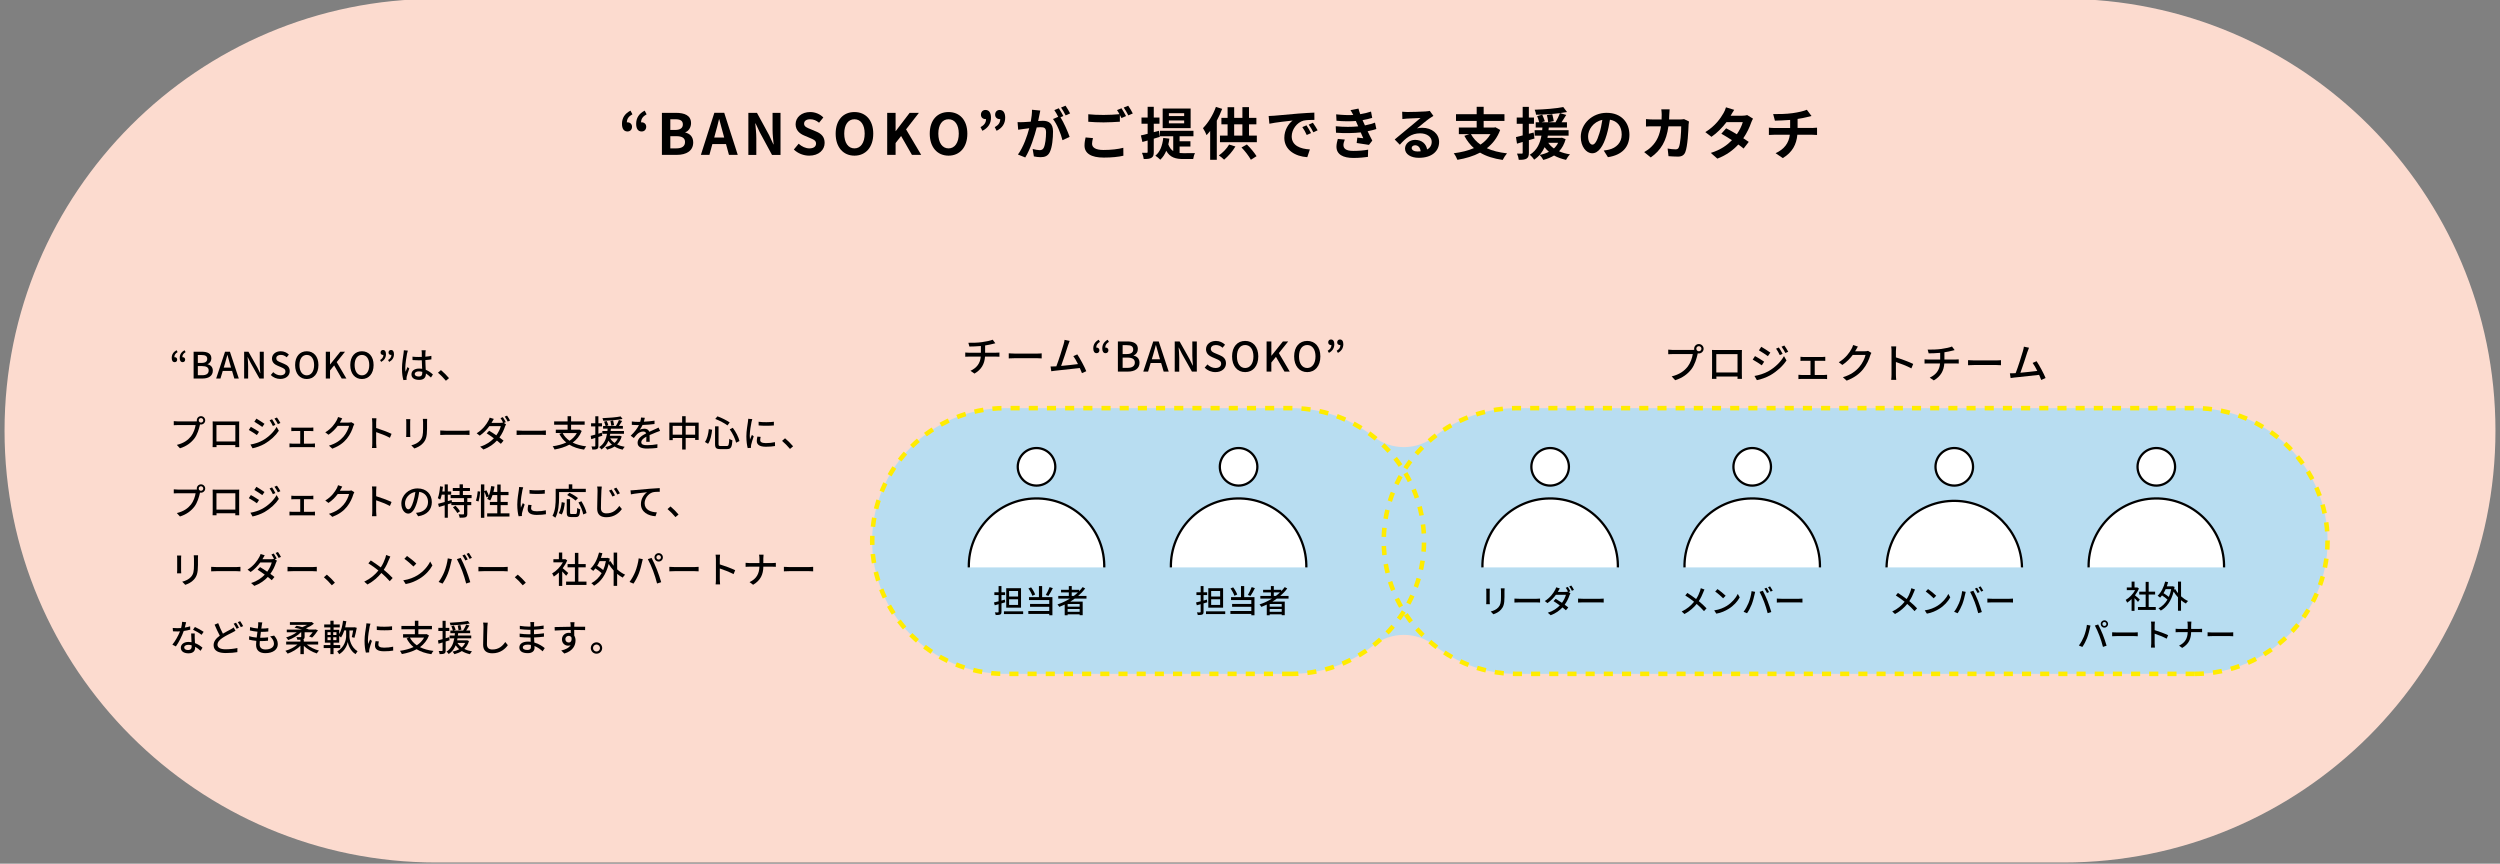 <?xml version="1.0" encoding="UTF-8"?><svg xmlns="http://www.w3.org/2000/svg" viewBox="0 0 1100 380"><rect x="0" y="0" width="1100" height="380" fill="#808080" stroke="none"/><defs><style>.cls-1{fill:#b8ddf1;}.cls-2{isolation:isolate;}.cls-3{stroke:#ffec00;stroke-dasharray:4 4;stroke-width:2px;}.cls-3,.cls-4{fill:none;stroke-miterlimit:10;}.cls-5{fill:#fff;}.cls-6{fill:#fcdbcf;}.cls-4{stroke:#000;}</style></defs><g id="_レイヤー_2"><path id="_長方形_899" class="cls-6" d="M192-.5h716c104.93,0,190,85.07,190,190h0c0,104.93-85.07,190-190,190H192C87.07,379.5,2,294.44,2,189.5h0C2,84.57,87.07-.5,192-.5Z"/></g><g id="_レイヤー_1"><g id="_グループ_495"><path id="_パス_2426" class="cls-1" d="M965.67,179.57h-298.34c-13.07-.02-25.77,4.36-36.05,12.44-7.94,6.3-19.18,6.3-27.12,0-10.28-8.08-22.97-12.46-36.05-12.44h-125.89c-32.29,0-58.48,26.17-58.48,58.46,0,32.29,26.17,58.48,58.46,58.48h125.91c13.07.02,25.77-4.36,36.04-12.44,7.94-6.3,19.18-6.3,27.12,0,10.28,8.08,22.97,12.46,36.05,12.44h298.34c32.29,0,58.48-26.17,58.48-58.46,0-32.29-26.17-58.48-58.46-58.48,0,0,0,0-.01,0"/><path id="_パス_2427" class="cls-3" d="M965.67,296.51h-298.34c-32.29,0-58.48-26.17-58.48-58.46,0-32.29,26.17-58.48,58.46-58.48,0,0,0,0,.01,0h298.34c32.29,0,58.47,26.19,58.46,58.48,0,32.29-26.18,58.46-58.46,58.46Z"/><path id="_パス_2428" class="cls-3" d="M568.12,296.51h-125.89c-32.29,0-58.47-26.19-58.46-58.48,0-32.29,26.18-58.46,58.46-58.46h125.89c32.29,0,58.47,26.19,58.46,58.48,0,32.29-26.18,58.46-58.46,58.46Z"/></g><path id="_パス_2306" class="cls-5" d="M690.32,205.4c0,4.56-3.7,8.26-8.26,8.26-4.56,0-8.26-3.7-8.26-8.26s3.7-8.26,8.26-8.26c4.56,0,8.26,3.7,8.26,8.26h0"/><path id="_パス_2307" class="cls-4" d="M690.32,205.4c0,4.56-3.7,8.26-8.26,8.26-4.56,0-8.26-3.7-8.26-8.26s3.7-8.26,8.26-8.26c4.56,0,8.26,3.7,8.26,8.26h0Z"/><path id="_パス_2293" class="cls-5" d="M652.27,249.66c-.3-16.46,12.8-30.04,29.25-30.34,16.46-.3,30.04,12.8,30.34,29.25,0,.36,0,.72,0,1.09"/><path id="_パス_2294" class="cls-4" d="M652.27,249.66c-.3-16.46,12.8-30.04,29.25-30.34,16.46-.3,30.04,12.8,30.34,29.25,0,.36,0,.72,0,1.09"/><path id="_パス_2310" class="cls-5" d="M779.23,205.4c0,4.56-3.7,8.26-8.26,8.26-4.56,0-8.26-3.7-8.26-8.26s3.7-8.26,8.26-8.26c4.56,0,8.26,3.7,8.26,8.26h0"/><path id="_パス_2311" class="cls-4" d="M779.23,205.4c0,4.56-3.7,8.26-8.26,8.26-4.56,0-8.26-3.7-8.26-8.26s3.7-8.26,8.26-8.26c4.56,0,8.26,3.7,8.26,8.26h0Z"/><path id="_パス_2312" class="cls-5" d="M741.18,249.66c-.3-16.46,12.8-30.04,29.25-30.34,16.46-.3,30.04,12.8,30.34,29.25,0,.36,0,.72,0,1.09"/><path id="_パス_2313" class="cls-4" d="M741.18,249.66c-.3-16.46,12.8-30.04,29.25-30.34,16.46-.3,30.04,12.8,30.34,29.25,0,.36,0,.72,0,1.09"/><path id="_パス_2315" class="cls-5" d="M868.14,205.4c0,4.56-3.7,8.26-8.26,8.26-4.56,0-8.26-3.7-8.26-8.26s3.7-8.26,8.26-8.26c4.56,0,8.26,3.7,8.26,8.26h0"/><path id="_パス_2316" class="cls-4" d="M868.14,205.4c0,4.56-3.7,8.26-8.26,8.26-4.56,0-8.26-3.7-8.26-8.26s3.7-8.26,8.26-8.26c4.56,0,8.26,3.7,8.26,8.26h0Z"/><path id="_パス_2317" class="cls-5" d="M830.08,249.66c.28-16.46,13.86-29.56,30.31-29.28,16.05.28,29,13.23,29.28,29.28"/><path id="_パス_2318" class="cls-4" d="M830.08,249.66c.28-16.46,13.86-29.56,30.31-29.28,16.05.28,29,13.23,29.28,29.28"/><path id="_パス_2323" class="cls-5" d="M957.04,205.4c0,4.56-3.7,8.26-8.26,8.26-4.56,0-8.26-3.7-8.26-8.26s3.7-8.26,8.26-8.26c4.56,0,8.26,3.7,8.26,8.26h0"/><path id="_パス_2324" class="cls-4" d="M957.04,205.4c0,4.56-3.7,8.26-8.26,8.26-4.56,0-8.26-3.7-8.26-8.26s3.7-8.26,8.26-8.26c4.56,0,8.26,3.7,8.26,8.26h0Z"/><path id="_パス_2325" class="cls-5" d="M918.99,249.66c-.3-16.46,12.8-30.04,29.25-30.34,16.46-.3,30.04,12.8,30.34,29.25,0,.36,0,.72,0,1.09"/><path id="_パス_2326" class="cls-4" d="M918.99,249.66c-.3-16.46,12.8-30.04,29.25-30.34,16.46-.3,30.04,12.8,30.34,29.25,0,.36,0,.72,0,1.09"/><path id="_パス_2281" class="cls-5" d="M464.33,205.4c0,4.56-3.7,8.26-8.26,8.26-4.56,0-8.26-3.7-8.26-8.26s3.7-8.26,8.26-8.26c4.56,0,8.26,3.7,8.26,8.26"/><path id="_パス_2282" class="cls-4" d="M464.33,205.4c0,4.56-3.7,8.26-8.26,8.26-4.56,0-8.26-3.7-8.26-8.26s3.7-8.26,8.26-8.26c4.56,0,8.26,3.7,8.26,8.26Z"/><path id="_パス_2278" class="cls-5" d="M426.28,249.66c-.3-16.46,12.8-30.04,29.25-30.34,16.46-.3,30.04,12.8,30.34,29.25,0,.36,0,.72,0,1.09"/><path id="_パス_2279" class="cls-4" d="M426.28,249.66c-.3-16.46,12.8-30.04,29.25-30.34,16.46-.3,30.04,12.8,30.34,29.25,0,.36,0,.72,0,1.09"/><path id="_パス_2286" class="cls-5" d="M553.24,205.4c0,4.56-3.7,8.26-8.26,8.26-4.56,0-8.26-3.7-8.26-8.26s3.7-8.26,8.26-8.26c4.56,0,8.26,3.7,8.26,8.26h0"/><path id="_パス_2287" class="cls-4" d="M553.24,205.4c0,4.56-3.7,8.26-8.26,8.26-4.56,0-8.26-3.7-8.26-8.26s3.7-8.26,8.26-8.26c4.56,0,8.26,3.7,8.26,8.26h0Z"/><path id="_パス_2283" class="cls-5" d="M515.19,249.66c-.3-16.46,12.8-30.04,29.25-30.34,16.46-.3,30.04,12.8,30.34,29.25,0,.36,0,.72,0,1.09"/><path id="_パス_2284" class="cls-4" d="M515.19,249.66c-.3-16.46,12.8-30.04,29.25-30.34,16.46-.3,30.04,12.8,30.34,29.25,0,.36,0,.72,0,1.09"/><g id="_BANSOKO_がご提供できる支援のカタチ" class="cls-2"><g class="cls-2"><path d="M278.26,50.3c-1.6.88-2.42,1.92-2.45,3.55.1-.03.17-.03.28-.03,1.07,0,2,.72,2,1.93,0,1.3-.85,2.1-2,2.1-1.6,0-2.42-1.25-2.42-3.37,0-2.57,1.25-4.5,3.75-5.8l.85,1.62ZM284.51,50.3c-1.6.88-2.42,1.92-2.45,3.55.1-.03.17-.03.27-.03,1.08,0,2,.72,2,1.93,0,1.3-.85,2.1-2,2.1-1.6,0-2.42-1.25-2.42-3.37,0-2.57,1.25-4.5,3.75-5.8l.85,1.62Z"/><path d="M291.24,49.65h6.12c3.8,0,6.7,1.1,6.7,4.55,0,1.7-.95,3.45-2.52,4v.12c2,.47,3.47,1.87,3.47,4.37,0,3.72-3.1,5.45-7.17,5.45h-6.6v-18.5ZM297.09,57.17c2.35,0,3.37-.95,3.37-2.42,0-1.62-1.1-2.28-3.32-2.28h-2.2v4.7h2.15ZM297.51,65.29c2.52,0,3.9-.9,3.9-2.82,0-1.8-1.35-2.55-3.9-2.55h-2.57v5.37h2.57Z"/><path d="M319.44,63.39h-6l-1.3,4.75h-3.75l5.92-18.5h4.35l5.95,18.5h-3.87l-1.3-4.75ZM318.64,60.52l-.55-2.03c-.57-1.92-1.07-4.05-1.62-6.05h-.1c-.47,2.03-1.02,4.12-1.57,6.05l-.55,2.03h4.4Z"/><path d="M329.29,49.65h3.77l5.37,9.85,1.85,4h.12c-.2-1.93-.47-4.38-.47-6.47v-7.37h3.5v18.5h-3.75l-5.35-9.9-1.88-3.97h-.12c.17,2,.45,4.32.45,6.45v7.42h-3.5v-18.5Z"/><path d="M349.29,65.79l2.12-2.55c1.33,1.22,3.07,2.05,4.7,2.05,1.92,0,2.95-.82,2.95-2.12,0-1.38-1.12-1.8-2.77-2.5l-2.47-1.05c-1.87-.78-3.75-2.27-3.75-4.97,0-3.02,2.65-5.35,6.4-5.35,2.15,0,4.3.85,5.8,2.38l-1.88,2.32c-1.17-.97-2.4-1.53-3.92-1.53-1.62,0-2.67.72-2.67,1.95,0,1.33,1.32,1.8,2.9,2.43l2.42,1.02c2.25.93,3.72,2.35,3.72,5.02,0,3.03-2.52,5.6-6.8,5.6-2.47,0-4.95-.97-6.75-2.7Z"/><path d="M367.69,58.82c0-6.03,3.37-9.52,8.27-9.52s8.27,3.52,8.27,9.52-3.37,9.67-8.27,9.67-8.27-3.67-8.27-9.67ZM380.46,58.82c0-3.97-1.75-6.35-4.5-6.35s-4.5,2.38-4.5,6.35,1.75,6.47,4.5,6.47,4.5-2.53,4.5-6.47Z"/><path d="M390.36,49.65h3.7v8.02h.07l6.12-8.02h4.07l-5.65,7.27,6.65,11.22h-4.07l-4.77-8.3-2.42,3.1v5.2h-3.7v-18.5Z"/><path d="M409.09,58.82c0-6.03,3.37-9.52,8.27-9.52s8.27,3.52,8.27,9.52-3.37,9.67-8.27,9.67-8.27-3.67-8.27-9.67ZM421.86,58.82c0-3.97-1.75-6.35-4.5-6.35s-4.5,2.38-4.5,6.35,1.75,6.47,4.5,6.47,4.5-2.53,4.5-6.47Z"/><path d="M431.44,55.95c1.6-.9,2.4-1.92,2.42-3.57-.08.03-.17.03-.25.03-1.08,0-2-.72-2-1.93,0-1.27.83-2.1,2-2.1,1.57,0,2.42,1.25,2.42,3.4,0,2.57-1.25,4.5-3.77,5.77l-.83-1.6ZM437.69,55.95c1.6-.9,2.4-1.92,2.42-3.57-.08.03-.17.03-.25.03-1.07,0-2-.72-2-1.93,0-1.27.82-2.1,2-2.1,1.58,0,2.42,1.25,2.42,3.4,0,2.57-1.25,4.5-3.77,5.77l-.82-1.6Z"/><path d="M457.73,48.65c-.15.65-.3,1.43-.42,2.05-.15.75-.35,1.65-.53,2.55.83-.05,1.58-.1,2.08-.1,2.62,0,4.47,1.17,4.47,4.72,0,2.92-.35,6.87-1.4,9.02-.83,1.72-2.17,2.27-4.07,2.27-.92,0-2.12-.15-2.95-.35l-.55-3.27c.95.28,2.4.53,3.05.53.83,0,1.45-.25,1.85-1.08.67-1.37,1-4.32,1-6.77,0-1.97-.85-2.25-2.4-2.25-.4,0-1,.05-1.7.1-.98,3.75-2.77,9.57-5.05,13.22l-3.22-1.3c2.4-3.25,4.1-8.2,4.97-11.57-.88.1-1.65.2-2.12.28-.7.07-1.97.25-2.75.38l-.27-3.35c.9.07,1.72.03,2.62,0,.78-.03,1.95-.1,3.2-.2.35-1.9.55-3.7.53-5.25l3.67.38ZM466.61,51.6c1.45,2.28,3.3,6.45,4.02,8.62l-3.15,1.47c-.65-2.75-2.4-7.12-4.17-9.32l2.3-.97c-.5-.95-1.12-2.15-1.7-2.95l1.97-.82c.62.92,1.5,2.5,2,3.42l-1.27.55ZM468.88,50.77c-.53-1.05-1.33-2.53-2.02-3.45l1.97-.82c.67.95,1.6,2.52,2.02,3.4l-1.97.88Z"/><path d="M480.91,60.77c-.22.9-.4,1.67-.4,2.5,0,1.58,1.47,2.72,5.05,2.72,3.35,0,6.5-.38,8.7-.97l.03,3.5c-2.15.5-5.12.82-8.6.82-5.67,0-8.5-1.9-8.5-5.3,0-1.42.27-2.62.47-3.57l3.25.3ZM493.46,47.65c.62.93,1.52,2.5,2,3.42l-2.02.88c-.2-.4-.45-.88-.7-1.37v2.97c-1.72.12-4.8.3-7.15.3-2.6,0-4.75-.12-6.75-.28v-3.3c1.82.2,4.12.3,6.72.3,2.37,0,5.1-.15,7-.33-.35-.65-.72-1.3-1.08-1.8l1.97-.8ZM496.41,46.52c.67.93,1.6,2.53,2.02,3.4l-1.97.85c-.53-1.05-1.33-2.5-2.03-3.45l1.97-.8Z"/><path d="M507.66,61.02v5.82c0,1.38-.22,2.1-.97,2.55-.75.5-1.85.6-3.45.57-.07-.72-.4-1.95-.77-2.72.92.03,1.77.03,2.07,0,.3,0,.42-.1.42-.42v-5c-.82.22-1.57.45-2.3.65l-.67-2.88c.85-.17,1.85-.45,2.97-.72v-4.42h-2.7v-2.75h2.7v-4.72h2.7v4.72h2.5v2.75h-2.5v3.7l2.25-.6.4,2.67-2.65.8ZM519.03,67.32c.57.05,1.12.08,1.75.08.85,0,3.95,0,5.02-.03-.35.6-.7,1.85-.8,2.6h-4.35c-3.27,0-5.8-.6-7.5-3.62-.65,1.58-1.52,2.9-2.62,3.92-.45-.47-1.58-1.4-2.17-1.77,2.07-1.65,3.1-4.42,3.47-7.82l2.7.33c-.12.9-.28,1.75-.48,2.52.55,1.45,1.28,2.35,2.17,2.93v-6.52h-5.87v-2.4h14.77v2.4h-6.1v2.2h4.77v2.32h-4.77v2.87ZM523.88,56.37h-12.3v-8.62h12.3v8.62ZM521.03,49.82h-6.72v1.25h6.72v-1.25ZM521.03,53h-6.72v1.27h6.72v-1.27Z"/><path d="M537.76,47.9c-.65,1.72-1.47,3.5-2.37,5.2v17.2h-2.92v-12.67c-.52.68-1.05,1.28-1.57,1.85-.28-.75-1.08-2.37-1.6-3.1,2.25-2.25,4.45-5.77,5.7-9.35l2.77.88ZM543.58,64.45c-1.25,2.17-3.25,4.37-4.97,5.8-.55-.55-1.67-1.47-2.32-1.88,1.75-1.18,3.5-3,4.52-4.77l2.77.85ZM553.01,59.67v2.9h-16.22v-2.9h3.35v-4.97h-2.72v-2.85h2.72v-4.67h2.9v4.67h3.62v-4.7h2.9v4.7h3.25v2.85h-3.25v4.97h3.45ZM543.03,59.67h3.62v-4.97h-3.62v4.97ZM548.63,63.57c1.62,1.57,3.35,3.7,4.25,5.15l-2.5,1.57c-.8-1.5-2.55-3.8-4.12-5.4l2.37-1.32Z"/><path d="M560.61,50.92c2.07-.18,6.17-.55,10.7-.95,2.55-.2,5.25-.35,7-.42l.03,3.2c-1.33,0-3.45.03-4.77.32-3,.8-5.22,4-5.22,6.92,0,4.07,3.8,5.55,8,5.75l-1.15,3.42c-5.2-.32-10.1-3.12-10.1-8.5,0-3.57,1.97-6.37,3.65-7.62-2.15.23-7.35.78-10.22,1.4l-.33-3.4c1-.03,1.95-.08,2.42-.12ZM576.86,58.55l-1.9.85c-.62-1.38-1.15-2.35-1.95-3.47l1.85-.78c.6.9,1.52,2.4,2,3.4ZM579.76,57.32l-1.88.9c-.67-1.35-1.25-2.27-2.05-3.37l1.83-.85c.62.88,1.57,2.35,2.1,3.32Z"/><path d="M605.58,56.75c-1.03.38-2.38.7-3.82,1,.62,1.32,1.32,2.78,2.05,4.12l-1.47,1.88c-1.38-.25-3.75-.62-5.4-.83l.28-2.37c.97.12,1.95.2,2.62.27l-1.12-2.57c-3.1.35-7.12.43-10.87.15l-.12-2.85c3.7.35,7.07.35,9.87.05l-.42-.97-.6-1.4c-2.42.2-5.52.2-8.52-.1l-.15-2.82c2.82.3,5.3.4,7.5.28v-.03c-.45-.9-.77-1.45-1.2-2.12l3.52-.67c.17.75.45,1.6.77,2.47,1.67-.27,3.27-.65,4.75-1.15l.52,2.77c-1.27.38-2.62.72-4.25,1l.48,1.07.57,1.25c1.9-.38,3.32-.8,4.42-1.22l.6,2.8ZM591.71,61.4c-.33.75-.6,1.8-.6,2.4,0,1.55,1.1,2.6,4.32,2.6,2.35,0,4.8-.2,6.55-.55l-.1,3.18c-1.38.22-3.9.47-6.37.47-4.62,0-7.47-1.57-7.47-5,0-1.12.33-2.45.6-3.37l3.07.28Z"/><path d="M630.68,51c-.6.38-1.17.75-1.72,1.12-1.33.92-3.92,3.12-5.47,4.37.82-.22,1.52-.27,2.32-.27,4.2,0,7.4,2.62,7.4,6.22,0,3.9-2.97,7-8.95,7-3.45,0-6.05-1.57-6.05-4.05,0-2,1.83-3.85,4.45-3.85,3.05,0,4.9,1.88,5.27,4.22,1.35-.72,2.03-1.88,2.03-3.38,0-2.22-2.25-3.72-5.12-3.72-3.8,0-6.27,2.02-8.92,5.02l-2.25-2.32c1.75-1.43,4.72-3.95,6.2-5.15,1.37-1.15,3.95-3.22,5.17-4.3-1.28.02-4.67.17-5.97.27-.67.03-1.45.1-2.02.2l-.1-3.22c.7.07,1.55.12,2.25.12,1.3,0,6.6-.12,8-.25,1.02-.07,1.6-.18,1.9-.25l1.6,2.2ZM625.08,66.57c-.15-1.6-1.08-2.65-2.42-2.65-.92,0-1.52.55-1.52,1.18,0,.92,1.05,1.55,2.5,1.55.53,0,1-.03,1.45-.07Z"/><path d="M660.08,57.17c-1.25,3.42-3.3,6.05-5.87,8.05,2.47,1.12,5.42,1.87,8.87,2.25-.62.7-1.47,2.03-1.9,2.9-3.97-.58-7.27-1.62-9.95-3.22-2.92,1.55-6.32,2.55-9.97,3.17-.28-.8-1.05-2.2-1.62-2.88,3.27-.42,6.3-1.15,8.87-2.27-1.67-1.47-3.05-3.27-4.2-5.4l2.2-.75h-4.62v-2.92h7.85v-2.9h-9.1v-2.95h9.1v-3.25h3.07v3.25h9.15v2.95h-9.15v2.9h4.67l.53-.1,2.07,1.18ZM647.21,59.02c1,1.82,2.4,3.35,4.2,4.6,1.82-1.2,3.32-2.7,4.4-4.6h-8.6Z"/><path d="M675.18,60.95c-.82.25-1.65.5-2.47.72v5.5c0,1.38-.25,2.12-1,2.6-.75.47-1.83.57-3.45.55-.08-.72-.4-1.95-.78-2.75.92.05,1.78.05,2.08.03.3,0,.42-.1.42-.42v-4.72l-2.5.75-.45-2.9c.85-.18,1.85-.43,2.95-.73v-5.12h-2.62v-2.75h2.62v-4.7h2.72v4.7h2.25v2.75h-2.25v4.4l2.1-.55.38,2.65ZM688.88,61.25c-.62,2.22-1.58,3.95-2.88,5.32,1.42.62,3.02,1.07,4.8,1.35-.62.57-1.37,1.67-1.75,2.42-1.97-.43-3.75-1.07-5.27-1.92-1.38.85-3,1.5-4.72,1.95-.3-.62-1.1-1.72-1.6-2.2,1.5-.3,2.88-.75,4.07-1.38-.72-.58-1.35-1.28-1.9-2.03-.97,2.1-2.4,4.05-4.62,5.5-.4-.7-1.25-1.65-1.92-2.15,3.3-2.03,4.57-5.22,5.15-8.42h-3v-2.4h3.32c.02-.4.05-.8.1-1.18h-2.95v-2.32h1.55c-.2-.77-.58-1.87-.9-2.7l2.22-.62c.4.93.92,2.12,1.15,2.88l-1.4.45h2.87c-.07-.82-.3-2.12-.55-3.15l2.33-.4c.27.97.57,2.25.67,3.03l-2.33.52h3.12c.7-1.17,1.5-2.8,1.95-4.02-3.32.43-7.17.65-10.52.7-.05-.65-.35-1.6-.62-2.2,4.37-.15,9.5-.52,12.57-1.2l1.67,2.22c-.95.17-1.97.32-3.1.47l2.75.8c-.67,1.1-1.4,2.25-2.05,3.22h2.37v2.32h-8c-.03.4-.05.78-.1,1.18h8.82v2.4h-9.12c-.07.33-.12.65-.2.97h5.92l.48-.07,1.6.65ZM681.23,62.82c.62.95,1.45,1.78,2.5,2.5.75-.7,1.4-1.53,1.85-2.5h-4.35Z"/><path d="M705.63,66.24c.95-.12,1.65-.25,2.3-.4,3.17-.75,5.62-3.02,5.62-6.62s-1.85-5.97-5.17-6.55c-.35,2.1-.78,4.4-1.47,6.72-1.47,5-3.62,8.05-6.32,8.05s-5.05-3.02-5.05-7.2c0-5.7,4.97-10.6,11.4-10.6s10,4.27,10,9.67-3.2,8.9-9.45,9.85l-1.85-2.92ZM703.71,58.75c.57-1.82,1.02-3.95,1.32-6-4.1.85-6.27,4.45-6.27,7.17,0,2.5,1,3.72,1.92,3.72,1.02,0,2.02-1.55,3.02-4.9Z"/><path d="M743.16,53.45c-.08.43-.18,1.05-.18,1.32-.1,2.7-.4,9.67-1.47,12.22-.55,1.28-1.5,1.92-3.22,1.92-1.42,0-2.92-.1-4.15-.2l-.38-3.35c1.22.22,2.52.35,3.5.35.8,0,1.15-.27,1.42-.87.72-1.58,1.05-6.57,1.05-9.27h-5.62c-.92,6.6-3.3,10.52-7.77,13.7l-2.9-2.35c1.05-.58,2.27-1.43,3.27-2.45,2.32-2.3,3.57-5.1,4.12-8.9h-3.3c-.85,0-2.22,0-3.3.1v-3.27c1.05.1,2.35.17,3.3.17h3.57c.03-.7.05-1.42.05-2.17,0-.55-.08-1.7-.18-2.3h3.67c-.08.57-.12,1.62-.15,2.22-.03.77-.05,1.52-.1,2.25h4.7c.62,0,1.28-.07,1.9-.17l2.15,1.05Z"/><path d="M771.33,52.2c-.28.47-.6,1.15-.83,1.78-.65,1.92-1.8,4.45-3.45,6.85.92.58,1.77,1.15,2.4,1.6l-2.27,2.93c-.6-.53-1.4-1.12-2.32-1.78-2.22,2.42-5.17,4.67-9.22,6.22l-2.9-2.52c4.42-1.35,7.25-3.47,9.32-5.6-1.7-1.1-3.4-2.12-4.67-2.85l2.12-2.38c1.32.67,3.02,1.62,4.7,2.62,1.22-1.77,2.22-3.82,2.6-5.32h-7.17c-1.75,2.32-4.07,4.72-6.6,6.45l-2.7-2.07c4.4-2.7,6.72-6.12,7.97-8.3.38-.6.9-1.75,1.12-2.62l3.62,1.12c-.6.88-1.25,2.02-1.55,2.55l-.02.03h5.12c.78,0,1.62-.1,2.17-.28l2.55,1.57Z"/><path d="M797.23,56.32c.52,0,1.72-.1,2.27-.15v3.22c-.67-.05-1.53-.1-2.2-.1h-6.47c-.38,4.2-2.17,7.75-6.4,10.27l-3.17-2.15c3.8-1.75,5.8-4.42,6.27-8.12h-6.87c-.78,0-1.7.05-2.35.1v-3.22c.67.07,1.52.15,2.3.15h7.05v-3.55c-2.4.2-5.02.27-6.7.32l-.77-2.9c1.9.05,5.77,0,8.52-.4,2.5-.35,5.05-.93,6.3-1.5l2.05,2.75c-.85.2-1.5.38-1.92.47-1.22.32-2.7.6-4.2.82v3.97h6.3Z"/></g></g><g id="_担当者" class="cls-2"><g class="cls-2"><path d="M440.65,265.51v3.68c0,.67-.14,1.01-.55,1.19-.41.21-1.04.24-1.99.24-.04-.32-.22-.85-.38-1.18.62.01,1.2.01,1.37.01.2-.01.28-.07.28-.28v-3.32c-.6.17-1.16.34-1.69.48l-.35-1.25c.57-.13,1.27-.31,2.04-.5v-2.76h-1.86v-1.21h1.86v-2.75h1.26v2.75h1.6v1.21h-1.6v2.42l1.5-.41.15,1.19-1.65.48ZM450.19,269v1.2h-8.46v-1.2h8.46ZM449.25,267.38h-6.51v-8.56h6.51v8.56ZM447.95,260.03h-3.95v2.45h3.95v-2.45ZM447.95,263.69h-3.95v2.48h3.95v-2.48Z"/><path d="M458.55,262.73h4.51v8h-1.39v-.59h-9.2v-1.3h9.2v-1.85h-8.45v-1.25h8.45v-1.71h-8.92v-1.3h4.38v-4.86h1.41v4.86ZM454.22,262.14c-.27-.9-.99-2.24-1.71-3.22l1.18-.48c.76.98,1.48,2.27,1.78,3.15l-1.25.55ZM463.25,258.78c-.59,1.21-1.34,2.55-1.95,3.43l-1.15-.42c.57-.92,1.29-2.38,1.68-3.47l1.41.46Z"/><path d="M472.91,263.38c-.63.48-1.29.9-1.96,1.32h5.43v5.98h-1.34v-.38h-5.28v.43h-1.29v-4.71c-.78.36-1.58.7-2.38,1.01-.15-.29-.56-.81-.8-1.08,1.93-.64,3.8-1.51,5.48-2.58h-5.13v-1.16h4.64v-1.57h-3.42v-1.13h3.42v-1.64h1.29v1.64h3.26v.62c.56-.57,1.08-1.18,1.53-1.81l1.12.59c-.88,1.21-1.93,2.3-3.1,3.31h3.67v1.16h-5.14ZM475.04,265.77h-5.28v1.16h5.28v-1.16ZM475.04,269.19v-1.23h-5.28v1.23h5.28ZM472.48,262.21c.66-.49,1.26-1.02,1.83-1.57h-2.75v1.57h.91Z"/></g></g><g id="_担当者-2" class="cls-2"><g class="cls-2"><path d="M529.56,265.51v3.68c0,.67-.14,1.01-.55,1.19-.41.21-1.04.24-1.99.24-.04-.32-.22-.85-.38-1.18.62.01,1.2.01,1.37.01.2-.01.28-.07.28-.28v-3.32c-.6.17-1.16.34-1.69.48l-.35-1.25c.57-.13,1.27-.31,2.04-.5v-2.76h-1.86v-1.21h1.86v-2.75h1.26v2.75h1.6v1.21h-1.6v2.42l1.5-.41.15,1.19-1.65.48ZM539.1,269v1.2h-8.46v-1.2h8.46ZM538.16,267.38h-6.51v-8.56h6.51v8.56ZM536.86,260.03h-3.95v2.45h3.95v-2.45ZM536.86,263.69h-3.95v2.48h3.95v-2.48Z"/><path d="M547.46,262.73h4.51v8h-1.39v-.59h-9.2v-1.3h9.2v-1.85h-8.45v-1.25h8.45v-1.71h-8.92v-1.3h4.38v-4.86h1.41v4.86ZM543.13,262.14c-.27-.9-.99-2.24-1.71-3.22l1.18-.48c.76.98,1.48,2.27,1.78,3.15l-1.25.55ZM552.16,258.78c-.59,1.21-1.34,2.55-1.95,3.43l-1.15-.42c.57-.92,1.29-2.38,1.68-3.47l1.41.46Z"/><path d="M561.82,263.38c-.63.48-1.29.9-1.96,1.32h5.43v5.98h-1.34v-.38h-5.28v.43h-1.29v-4.71c-.78.36-1.58.7-2.38,1.01-.15-.29-.56-.81-.8-1.08,1.93-.64,3.8-1.51,5.48-2.58h-5.13v-1.16h4.64v-1.57h-3.42v-1.13h3.42v-1.64h1.29v1.64h3.26v.62c.56-.57,1.08-1.18,1.53-1.81l1.12.59c-.88,1.21-1.93,2.3-3.1,3.31h3.67v1.16h-5.14ZM563.95,265.77h-5.28v1.16h5.28v-1.16ZM563.95,269.19v-1.23h-5.28v1.23h5.28ZM561.39,262.21c.66-.49,1.26-1.02,1.83-1.57h-2.75v1.57h.91Z"/></g></g><g id="_リーダー" class="cls-2"><g class="cls-2"><path d="M655.47,260.04v4.69c0,.36.03.85.06,1.13h-1.61c.01-.24.06-.73.06-1.13v-4.69c0-.25-.01-.74-.06-1.04h1.61c-.03.29-.06.64-.06,1.04ZM661.97,260.18v2.49c0,3.21-.5,4.4-1.54,5.57-.91,1.06-2.33,1.71-3.35,2.04l-1.16-1.22c1.33-.34,2.49-.87,3.36-1.82.98-1.12,1.16-2.21,1.16-4.67v-2.41c0-.5-.04-.92-.08-1.29h1.67c-.03.36-.06.78-.06,1.29Z"/><path d="M668.44,263.46h7.62c.67,0,1.22-.06,1.57-.08v1.74c-.31-.01-.95-.07-1.57-.07h-7.62c-.77,0-1.61.03-2.09.07v-1.74c.46.03,1.33.08,2.09.08Z"/><path d="M690.93,260.16l-.77.34.83.5c-.14.22-.29.57-.39.85-.38,1.22-1.11,2.82-2.14,4.22.6.43,1.15.85,1.58,1.2l-1.04,1.25c-.41-.36-.92-.8-1.51-1.26-1.25,1.34-2.9,2.59-5.2,3.45l-1.26-1.11c2.4-.73,4.06-1.96,5.28-3.22-.97-.71-1.96-1.4-2.77-1.9l.97-1c.84.49,1.82,1.12,2.76,1.76.83-1.13,1.48-2.52,1.74-3.54h-4.41c-.92,1.28-2.2,2.63-3.7,3.67l-1.19-.91c2.42-1.51,3.8-3.53,4.47-4.79.18-.28.43-.84.55-1.25l1.6.49c-.28.42-.57.97-.73,1.25-.06.1-.1.18-.15.28h3.38c.39,0,.77-.04,1.04-.14l.06.03c-.28-.55-.66-1.25-1-1.71l.9-.38c.35.5.85,1.37,1.13,1.92ZM692.54,259.55l-.91.39c-.29-.59-.76-1.4-1.15-1.92l.9-.38c.38.52.91,1.4,1.16,1.91Z"/><path d="M696.44,263.46h7.62c.67,0,1.22-.06,1.57-.08v1.74c-.31-.01-.95-.07-1.57-.07h-7.62c-.77,0-1.61.03-2.09.07v-1.74c.46.03,1.33.08,2.09.08Z"/></g></g><g id="_メンバー" class="cls-2"><g class="cls-2"><path d="M749.48,260.52c-.45,1.16-1.12,2.66-2.02,3.98,1.25,1.02,2.45,2.12,3.42,3.17l-1.12,1.23c-1.01-1.16-2.06-2.16-3.22-3.17-1.27,1.56-2.96,3.15-5.37,4.44l-1.23-1.11c2.38-1.13,4.08-2.59,5.45-4.29-1.02-.83-2.48-1.91-3.87-2.76l.92-1.12c1.18.74,2.73,1.82,3.85,2.68.83-1.22,1.34-2.47,1.75-3.61.11-.31.24-.81.31-1.15l1.62.57c-.15.28-.39.83-.5,1.13Z"/><path d="M759.77,266.6c2.25-1.39,4.01-3.49,4.86-5.28l.85,1.53c-1.01,1.82-2.73,3.73-4.92,5.07-1.42.87-3.19,1.7-5.37,2.09l-.94-1.44c2.34-.35,4.16-1.13,5.5-1.96ZM759.29,262.12l-1.11,1.13c-.73-.74-2.46-2.27-3.5-2.97l1.02-1.09c.98.66,2.8,2.12,3.59,2.93Z"/><path d="M770.7,260.1l1.58.32c-.1.35-.22.88-.29,1.19-.18.92-.69,2.93-1.23,4.31-.5,1.3-1.3,2.82-2.06,3.91l-1.53-.64c.88-1.15,1.68-2.65,2.17-3.84.62-1.5,1.18-3.57,1.36-5.25ZM774.22,260.41l1.44-.48c.58,1.05,1.5,3.08,2.06,4.5.53,1.34,1.27,3.53,1.65,4.85l-1.6.52c-.38-1.53-.97-3.38-1.53-4.88-.55-1.46-1.43-3.46-2.03-4.51ZM778.38,260.52l-.91.39c-.28-.56-.74-1.4-1.12-1.93l.91-.38c.35.5.85,1.37,1.12,1.92ZM780,259.9l-.91.41c-.31-.6-.76-1.4-1.15-1.93l.9-.38c.36.53.9,1.4,1.16,1.9Z"/><path d="M783.89,263.46h7.62c.67,0,1.22-.06,1.57-.08v1.74c-.31-.01-.95-.07-1.57-.07h-7.62c-.77,0-1.61.03-2.09.07v-1.74c.46.03,1.33.08,2.09.08Z"/></g></g><g id="_メンバー-2" class="cls-2"><g class="cls-2"><path d="M842.12,260.52c-.45,1.16-1.12,2.66-2.02,3.98,1.25,1.02,2.45,2.12,3.42,3.17l-1.12,1.23c-1.01-1.16-2.06-2.16-3.22-3.17-1.27,1.56-2.96,3.15-5.37,4.44l-1.23-1.11c2.38-1.13,4.08-2.59,5.45-4.29-1.02-.83-2.48-1.91-3.87-2.76l.92-1.12c1.18.74,2.73,1.82,3.85,2.68.83-1.22,1.34-2.47,1.75-3.61.11-.31.24-.81.31-1.15l1.62.57c-.15.28-.39.83-.5,1.13Z"/><path d="M852.41,266.6c2.25-1.39,4.01-3.49,4.86-5.28l.85,1.53c-1.01,1.82-2.73,3.73-4.92,5.07-1.42.87-3.19,1.7-5.37,2.09l-.94-1.44c2.34-.35,4.16-1.13,5.5-1.96ZM851.93,262.12l-1.11,1.13c-.73-.74-2.46-2.27-3.5-2.97l1.02-1.09c.98.66,2.8,2.12,3.59,2.93Z"/><path d="M863.34,260.1l1.58.32c-.1.35-.22.88-.29,1.19-.18.92-.69,2.93-1.23,4.31-.5,1.3-1.3,2.82-2.06,3.91l-1.53-.64c.88-1.15,1.68-2.65,2.17-3.84.62-1.5,1.18-3.57,1.36-5.25ZM866.86,260.41l1.44-.48c.58,1.05,1.5,3.08,2.06,4.5.53,1.34,1.27,3.53,1.65,4.85l-1.6.52c-.38-1.53-.97-3.38-1.53-4.88-.55-1.46-1.43-3.46-2.03-4.51ZM871.02,260.52l-.91.39c-.28-.56-.74-1.4-1.12-1.93l.91-.38c.35.5.85,1.37,1.12,1.92ZM872.64,259.9l-.91.41c-.31-.6-.76-1.4-1.15-1.93l.9-.38c.36.53.9,1.4,1.16,1.9Z"/><path d="M876.53,263.46h7.62c.67,0,1.22-.06,1.57-.08v1.74c-.31-.01-.95-.07-1.57-.07h-7.62c-.77,0-1.61.03-2.09.07v-1.74c.46.03,1.33.08,2.09.08Z"/></g></g><g id="_社外_パートナー" class="cls-2"><g class="cls-2"><path d="M940.72,264.84c-.32-.41-.95-1.08-1.53-1.65v5.58h-1.29v-5.17c-.63.62-1.3,1.15-1.96,1.57-.13-.34-.45-.95-.64-1.21,1.6-.91,3.21-2.54,4.16-4.29h-3.67v-1.19h2.12v-2.58h1.29v2.58h.97l.22-.04.73.49c-.42,1.06-1.04,2.09-1.74,3.01.66.53,1.82,1.54,2.14,1.83l-.8,1.06ZM948.54,267.08v1.29h-7.84v-1.29h3.39v-5.49h-2.83v-1.26h2.83v-4.31h1.33v4.31h2.83v1.26h-2.83v5.49h3.12Z"/><path d="M959.65,262.38c.95.85,2.02,1.58,3.08,2.06-.29.25-.73.76-.92,1.12-.74-.38-1.47-.88-2.16-1.46v4.62h-1.34v-5.9c-.73-.77-1.37-1.64-1.92-2.52-1.04,4.19-3.07,6.91-5.63,8.36-.22-.29-.73-.78-1.05-.97,1.61-.84,2.96-2.12,3.98-3.88-.6-.57-1.54-1.26-2.41-1.82-.27.35-.55.67-.83.97-.24-.22-.78-.66-1.09-.85,1.54-1.4,2.69-3.71,3.32-6.22l1.29.27c-.17.63-.35,1.23-.57,1.82h2.31l.24-.04.87.29c-.07.41-.14.81-.21,1.19l.5-.2c.32.59.73,1.18,1.21,1.75v-5.06h1.34v6.46ZM952.89,259.21c-.28.64-.6,1.25-.94,1.79.81.49,1.71,1.11,2.34,1.64.45-1.01.8-2.16,1.04-3.43h-2.44Z"/><path d="M918.24,274.93l1.58.32c-.1.35-.22.88-.29,1.19-.18.92-.69,2.93-1.23,4.31-.5,1.3-1.3,2.82-2.06,3.91l-1.53-.64c.88-1.15,1.68-2.65,2.17-3.84.62-1.5,1.18-3.57,1.36-5.25ZM921.75,275.24l1.44-.48c.57,1.05,1.5,3.08,2.06,4.5.53,1.34,1.28,3.53,1.65,4.85l-1.6.52c-.38-1.53-.97-3.38-1.53-4.87-.55-1.46-1.43-3.46-2.03-4.51ZM925.93,272.93c.9,0,1.62.73,1.62,1.62s-.73,1.61-1.62,1.61-1.61-.71-1.61-1.61.73-1.62,1.61-1.62ZM925.93,275.42c.48,0,.88-.39.88-.87s-.41-.88-.88-.88-.87.41-.87.88.39.87.87.87Z"/><path d="M931.43,278.29h7.62c.67,0,1.22-.06,1.57-.08v1.74c-.31-.01-.95-.07-1.57-.07h-7.62c-.77,0-1.61.03-2.09.07v-1.74c.46.03,1.33.08,2.09.08Z"/><path d="M946.56,275.07c0-.45-.04-1.09-.13-1.57h1.72c-.04.46-.1,1.08-.1,1.57v2.18c1.86.56,4.52,1.55,5.92,2.24l-.63,1.53c-1.47-.8-3.75-1.68-5.29-2.19v4.33c0,.43.04,1.29.11,1.79h-1.72c.07-.49.11-1.25.11-1.79v-8.1Z"/><path d="M962.45,273.5h1.76c-.06.36-.1,1.09-.1,1.51v1.72h3.47c.55,0,1.09-.03,1.34-.07v1.51c-.25-.03-.87-.04-1.36-.04h-3.46c-.06,2.96-1.02,5.24-3.94,6.96l-1.37-1.02c2.69-1.25,3.73-3.29,3.8-5.94h-3.88c-.56,0-1.09.01-1.44.06v-1.54c.34.04.88.08,1.41.08h3.91v-1.72c0-.45-.06-1.15-.15-1.51Z"/><path d="M973.43,278.29h7.62c.67,0,1.22-.06,1.57-.08v1.74c-.31-.01-.95-.07-1.57-.07h-7.62c-.77,0-1.61.03-2.09.07v-1.74c.46.03,1.33.08,2.09.08Z"/></g></g><g id="_BANSOKO_は_プロジェクトリーダー支援を中心に_プロジェクトの特性に応じて_リーダー_メンバー_社外パートナー_なども柔軟に支援します_" class="cls-2"><g class="cls-2"><path d="M75.56,157.49c0-1.52.72-2.64,2.13-3.39l.46.83c-.96.58-1.44,1.23-1.44,2.24.05-.02.11-.02.16-.02.58,0,1.09.38,1.09,1.06,0,.71-.45,1.14-1.09,1.14-.85,0-1.31-.67-1.31-1.86ZM79.08,157.49c0-1.52.72-2.64,2.11-3.39l.48.83c-.96.58-1.44,1.23-1.44,2.24.05-.02.1-.02.14-.02.59,0,1.1.38,1.1,1.06,0,.71-.46,1.14-1.1,1.14-.83,0-1.3-.67-1.3-1.86Z"/><path d="M85.19,154.76h3.65c2.42,0,4.16.78,4.16,2.91,0,1.12-.62,2.19-1.68,2.54v.08c1.34.29,2.32,1.2,2.32,2.8,0,2.34-1.9,3.46-4.51,3.46h-3.94v-11.8ZM88.64,159.69c1.79,0,2.54-.67,2.54-1.78,0-1.23-.83-1.7-2.5-1.7h-1.63v3.47h1.58ZM88.92,165.1c1.84,0,2.9-.66,2.9-2.1,0-1.33-1.02-1.92-2.9-1.92h-1.87v4.02h1.87Z"/><path d="M99.02,154.76h2.14l3.91,11.8h-1.97l-.99-3.36h-4.1l-1.01,3.36h-1.89l3.91-11.8ZM98.44,161.74h3.22l-.46-1.58c-.4-1.28-.75-2.59-1.1-3.92h-.08c-.34,1.34-.7,2.64-1.09,3.92l-.48,1.58Z"/><path d="M107.42,154.76h1.9l3.91,6.93,1.23,2.5h.08c-.1-1.22-.24-2.64-.24-3.92v-5.51h1.76v11.8h-1.9l-3.91-6.95-1.23-2.46h-.08c.1,1.22.24,2.58.24,3.86v5.55h-1.76v-11.8Z"/><path d="M119.13,165.03l1.09-1.28c.85.85,2,1.39,3.14,1.39,1.42,0,2.23-.67,2.23-1.67,0-1.07-.8-1.41-1.89-1.89l-1.63-.7c-1.14-.48-2.4-1.38-2.4-3.09,0-1.86,1.63-3.25,3.87-3.25,1.38,0,2.67.58,3.57,1.49l-.98,1.18c-.74-.66-1.55-1.06-2.59-1.06-1.2,0-1.98.58-1.98,1.5,0,1.02.94,1.41,1.9,1.79l1.62.69c1.39.59,2.4,1.46,2.4,3.18,0,1.89-1.57,3.43-4.15,3.43-1.62,0-3.12-.64-4.19-1.73Z"/><path d="M129.85,160.62c0-3.79,2.1-6.07,5.12-6.07s5.14,2.27,5.14,6.07-2.11,6.15-5.14,6.15-5.12-2.35-5.12-6.15ZM138.21,160.62c0-2.77-1.28-4.45-3.23-4.45s-3.22,1.68-3.22,4.45,1.26,4.53,3.22,4.53,3.23-1.78,3.23-4.53Z"/><path d="M143.35,154.76h1.86v5.59h.05l4.48-5.59h2.06l-3.65,4.56,4.26,7.24h-2.06l-3.33-5.78-1.81,2.22v3.55h-1.86v-11.8Z"/><path d="M154.12,160.62c0-3.79,2.1-6.07,5.12-6.07s5.14,2.27,5.14,6.07-2.11,6.15-5.14,6.15-5.12-2.35-5.12-6.15ZM162.48,160.62c0-2.77-1.28-4.45-3.23-4.45s-3.22,1.68-3.22,4.45,1.26,4.53,3.22,4.53,3.23-1.78,3.23-4.53Z"/><path d="M167.24,158.41c.96-.59,1.46-1.23,1.46-2.26-.06.02-.11.02-.18.02-.58,0-1.07-.38-1.07-1.04,0-.7.45-1.14,1.07-1.14.85,0,1.31.67,1.31,1.84,0,1.52-.72,2.64-2.11,3.41l-.48-.83ZM170.76,158.41c.96-.59,1.46-1.23,1.46-2.26-.06.02-.11.02-.18.02-.58,0-1.09-.38-1.09-1.04,0-.7.46-1.14,1.09-1.14.85,0,1.31.67,1.31,1.84,0,1.52-.72,2.64-2.11,3.41l-.48-.83Z"/><path d="M179.11,155.51c-.27,1.3-.78,4.63-.78,6.34,0,.58.03,1.12.13,1.71.22-.66.58-1.46.83-2.05l.8.62c-.43,1.22-.98,2.85-1.15,3.67-.05.22-.08.54-.08.74.02.16.03.4.05.59l-1.42.11c-.34-1.14-.62-2.91-.62-5.09,0-2.37.51-5.43.7-6.71.05-.4.11-.91.13-1.33l1.75.16c-.1.29-.26.94-.32,1.23ZM187.2,155.12c-.02.4-.03,1.09-.05,1.83.94-.08,1.84-.21,2.66-.37v1.55c-.83.13-1.73.24-2.66.3.02,1.6.13,3.04.18,4.27,1.33.53,2.35,1.34,3.15,2.07l-.86,1.34c-.75-.7-1.49-1.31-2.22-1.78v.08c0,1.47-.7,2.74-2.93,2.74s-3.43-.9-3.43-2.43,1.26-2.56,3.41-2.56c.45,0,.88.03,1.3.1-.06-1.12-.13-2.5-.16-3.75-.45.02-.9.03-1.34.03-.93,0-1.81-.05-2.74-.11l-.02-1.5c.91.1,1.81.14,2.77.14.45,0,.88-.02,1.33-.03v-1.89c0-.27-.05-.72-.1-1.02h1.81c-.05.32-.08.67-.1.99ZM184.25,165.67c1.18,0,1.55-.61,1.55-1.62v-.43c-.48-.14-.98-.22-1.49-.22-1.07,0-1.82.46-1.82,1.15,0,.75.74,1.12,1.76,1.12Z"/><path d="M192.71,163.99l1.31-1.15c1.14.93,2.62,2.43,3.54,3.54l-1.36,1.15c-1.01-1.23-2.37-2.59-3.49-3.54Z"/><path d="M88.43,183.11c1.02,0,1.86.83,1.86,1.84s-.83,1.84-1.86,1.84c-.14,0-.29-.02-.43-.05-.02.1-.05.21-.06.3-.37,1.63-1.1,4.16-2.4,5.87-1.46,1.89-3.46,3.43-6.35,4.34l-1.38-1.5c3.12-.77,4.93-2.14,6.26-3.81,1.09-1.41,1.78-3.46,2-4.91h-7.88c-.67,0-1.31.03-1.73.06v-1.79c.45.05,1.2.11,1.73.11h7.76c.19,0,.43,0,.69-.03-.03-.14-.05-.29-.05-.43,0-1.01.82-1.84,1.84-1.84ZM88.43,185.94c.54,0,1.01-.45,1.01-.99s-.46-1.01-1.01-1.01-.99.46-.99,1.01.45.99.99.99Z"/><path d="M95.1,185.45h8.69c.37,0,.94,0,1.47-.02-.03.43-.03.93-.03,1.38v7.86c0,.56.03,1.94.03,2.06h-1.74c.02-.08.02-.45.03-.9h-8.29c0,.43,0,.82.02.9h-1.74c.02-.14.05-1.42.05-2.06v-7.86c0-.42,0-.98-.03-1.39.64.03,1.15.03,1.55.03ZM95.24,194.23h8.31v-7.19h-8.31v7.19Z"/><path d="M113.96,190.01l-.93,1.42c-.83-.61-2.54-1.7-3.55-2.24l.9-1.38c1.01.54,2.83,1.66,3.59,2.19ZM115.58,193.77c2.67-1.52,4.85-3.67,6.13-5.94l.98,1.7c-1.44,2.18-3.67,4.23-6.26,5.75-1.62.93-3.86,1.7-5.31,1.97l-.94-1.65c1.78-.3,3.73-.9,5.41-1.83ZM116.38,186.47l-.96,1.38c-.82-.59-2.53-1.71-3.51-2.27l.91-1.39c.99.56,2.79,1.75,3.55,2.29ZM121.18,186.95l-1.12.48c-.42-.91-.88-1.74-1.44-2.51l1.09-.46c.43.62,1.1,1.74,1.47,2.5ZM123.38,186.12l-1.12.5c-.45-.91-.94-1.71-1.5-2.46l1.1-.46c.45.59,1.12,1.7,1.52,2.43Z"/><path d="M129.34,188.18h7.36c.38,0,.82-.03,1.17-.08v1.6c-.37-.03-.82-.05-1.17-.05h-2.96v5.55h3.7c.42,0,.82-.03,1.14-.08v1.68c-.34-.05-.86-.06-1.14-.06h-8.85c-.37,0-.82.02-1.22.06v-1.68c.38.05.85.08,1.22.08h3.51v-5.55h-2.75c-.29,0-.83.02-1.17.05v-1.6c.34.05.88.08,1.17.08Z"/><path d="M149.77,185.53c-.06.13-.14.27-.22.4h3.84c.45,0,.9-.05,1.2-.16l1.31.8c-.16.26-.34.66-.45.98-.43,1.54-1.38,3.68-2.82,5.44-1.47,1.82-3.41,3.28-6.4,4.43l-1.49-1.33c3.09-.93,4.99-2.34,6.42-4,1.18-1.36,2.15-3.38,2.43-4.72h-4.99c-1.02,1.38-2.38,2.8-4.07,3.92l-1.41-1.06c2.79-1.67,4.27-3.89,5.03-5.3.19-.32.46-.98.59-1.44l1.86.61c-.32.48-.66,1.1-.83,1.42Z"/><path d="M163.79,185.83c0-.51-.05-1.25-.14-1.79h1.97c-.05.53-.11,1.23-.11,1.79v2.5c2.13.64,5.17,1.78,6.77,2.56l-.72,1.74c-1.68-.91-4.29-1.92-6.05-2.5v4.95c0,.5.05,1.47.13,2.05h-1.97c.08-.56.13-1.42.13-2.05v-9.25Z"/><path d="M180.48,185.61v5.36c0,.42.03.98.06,1.3h-1.84c.02-.27.06-.83.06-1.3v-5.36c0-.29-.02-.85-.06-1.18h1.84c-.03.34-.06.74-.06,1.18ZM187.9,185.77v2.85c0,3.67-.58,5.03-1.76,6.37-1.04,1.22-2.66,1.95-3.83,2.34l-1.33-1.39c1.52-.38,2.85-.99,3.84-2.08,1.12-1.28,1.33-2.53,1.33-5.33v-2.75c0-.58-.05-1.06-.1-1.47h1.9c-.03.42-.06.9-.06,1.47Z"/><path d="M196.09,189.51h8.71c.77,0,1.39-.06,1.79-.1v1.98c-.35-.02-1.09-.08-1.79-.08h-8.71c-.88,0-1.84.03-2.38.08v-1.98c.53.03,1.52.1,2.38.1Z"/><path d="M222.59,185.73l-.88.38.94.58c-.16.26-.34.66-.45.98-.43,1.39-1.26,3.22-2.45,4.82.69.5,1.31.98,1.81,1.38l-1.18,1.42c-.46-.42-1.06-.91-1.73-1.44-1.42,1.54-3.31,2.96-5.94,3.94l-1.44-1.26c2.74-.83,4.64-2.24,6.03-3.68-1.1-.82-2.24-1.6-3.17-2.18l1.1-1.14c.96.56,2.08,1.28,3.15,2.02.94-1.3,1.7-2.88,1.98-4.05h-5.04c-1.06,1.46-2.51,3.01-4.23,4.19l-1.36-1.04c2.77-1.73,4.34-4.03,5.11-5.47.21-.32.5-.96.62-1.42l1.82.56c-.32.48-.66,1.1-.83,1.42-.06.11-.11.21-.18.32h3.86c.45,0,.88-.05,1.18-.16l.06.03c-.32-.62-.75-1.42-1.14-1.95l1.02-.43c.4.58.98,1.57,1.3,2.19ZM224.43,185.04l-1.04.45c-.34-.67-.86-1.6-1.31-2.19l1.02-.43c.43.59,1.04,1.6,1.33,2.18Z"/><path d="M229.69,189.51h8.71c.77,0,1.39-.06,1.79-.1v1.98c-.35-.02-1.09-.08-1.79-.08h-8.71c-.88,0-1.84.03-2.38.08v-1.98c.53.03,1.52.1,2.38.1Z"/><path d="M255.95,189.62c-.85,2.19-2.23,3.86-3.97,5.12,1.65.83,3.65,1.39,5.95,1.66-.34.35-.74,1.02-.94,1.44-2.56-.38-4.71-1.1-6.48-2.18-1.92,1.04-4.15,1.71-6.5,2.13-.13-.38-.53-1.07-.83-1.42,2.19-.32,4.23-.85,5.97-1.67-1.25-1.02-2.26-2.27-3.03-3.79l1.1-.38h-2.67v-1.47h5.19v-2.19h-5.92v-1.47h5.92v-2.27h1.54v2.27h5.97v1.47h-5.97v2.19h3.38l.26-.06,1.04.62ZM247.55,190.54c.7,1.36,1.73,2.48,3.04,3.39,1.34-.88,2.45-1.98,3.22-3.39h-6.26Z"/><path d="M263.29,192.26v3.91c0,.74-.14,1.14-.58,1.36-.43.24-1.06.29-2.08.29-.03-.35-.21-.99-.4-1.38.64.02,1.23.02,1.41,0,.21,0,.29-.05.29-.27v-3.49l-1.78.56-.24-1.47c.56-.14,1.26-.34,2.02-.54v-3.6h-1.86v-1.38h1.86v-3.1h1.36v3.1h1.6v1.38h-1.6v3.19c.5-.14,1.02-.29,1.52-.45l.21,1.36-1.73.54ZM273.55,192.07c-.43,1.47-1.14,2.59-2.03,3.47.98.51,2.11.85,3.35,1.06-.3.29-.7.86-.91,1.25-1.34-.29-2.53-.75-3.55-1.38-.96.62-2.06,1.06-3.27,1.38-.16-.32-.56-.88-.82-1.12,1.1-.24,2.08-.59,2.95-1.06-.61-.51-1.12-1.09-1.58-1.73-.59,1.49-1.55,2.85-3.06,3.84-.19-.34-.62-.82-.98-1.06,2.21-1.36,3.06-3.63,3.43-5.84h-2.06v-1.23h2.24c.03-.37.06-.71.1-1.04h-2v-1.18h1.1c-.13-.51-.4-1.28-.66-1.89l1.14-.3c.29.59.62,1.41.75,1.87l-.91.32h4.21c.5-.77,1.06-1.84,1.34-2.62l1.41.43c-.45.74-.94,1.54-1.41,2.19h1.74v1.18h-5.28c-.03.35-.06.69-.11,1.04h5.87v1.23h-6.05c-.05.3-.11.58-.16.88h4.15l.26-.03.82.34ZM273.92,184.33c-2.27.48-5.68.74-8.5.8-.05-.34-.19-.82-.34-1.14,2.75-.1,6.08-.37,8-.77l.83,1.1ZM268.48,192.89c.48.77,1.12,1.44,1.9,1.98.62-.53,1.12-1.18,1.49-1.98h-3.39ZM268.99,187.33c-.06-.53-.24-1.42-.4-2.1l1.18-.21c.18.66.37,1.52.45,2.02l-1.23.29Z"/><path d="M283.28,185.54c1.57-.06,3.25-.21,4.71-.46v1.49c-1.57.22-3.54.37-5.27.42-.35.75-.78,1.5-1.23,2.11.53-.3,1.42-.48,2.05-.48,1.01,0,1.84.46,2.15,1.36.99-.46,1.81-.8,2.56-1.15.54-.24,1.01-.45,1.52-.7l.66,1.47c-.46.14-1.15.4-1.63.59-.82.32-1.86.74-2.98,1.25.02.91.03,2.19.05,2.96h-1.52c.03-.56.05-1.47.06-2.26-1.38.75-2.24,1.49-2.24,2.43,0,1.09,1.04,1.31,2.66,1.31,1.3,0,3.04-.16,4.45-.42l-.05,1.62c-1.15.14-3.01.29-4.45.29-2.38,0-4.24-.56-4.24-2.54s1.92-3.22,3.78-4.16c-.21-.56-.72-.8-1.31-.8-.98,0-1.98.51-2.66,1.15-.46.45-.93,1.04-1.46,1.71l-1.38-1.02c1.87-1.76,2.96-3.31,3.62-4.67h-.46c-.67,0-1.78-.03-2.67-.1v-1.5c.85.13,1.98.18,2.75.18.3,0,.62,0,.94-.02.21-.66.34-1.33.37-1.9l1.67.13c-.1.45-.22,1.04-.43,1.73Z"/><path d="M307.41,185.93v7.65h-1.55v-.86h-4.16v5.09h-1.55v-5.09h-4.15v.94h-1.49v-7.73h5.63v-2.79h1.55v2.79h5.71ZM300.14,191.26v-3.87h-4.15v3.87h4.15ZM305.86,191.26v-3.87h-4.16v3.87h4.16Z"/><path d="M313.34,189.09c-.24,2.16-.7,4.64-1.79,6.18l-1.38-.8c1.01-1.39,1.5-3.58,1.71-5.67l1.46.29ZM316.16,187.59v7.78c0,.75.16.88.98.88h2.59c.88,0,1.02-.54,1.15-3.17.35.27.98.56,1.38.64-.19,3.01-.61,3.89-2.42,3.89h-2.87c-1.84,0-2.35-.5-2.35-2.24v-7.78h1.54ZM315.68,183.19c1.87.64,4.13,1.82,5.39,2.69l-.98,1.31c-1.22-.94-3.49-2.14-5.38-2.86l.96-1.14ZM322.42,188.23c1.39,1.79,2.56,4.16,2.95,5.83l-1.49.72c-.34-1.63-1.49-4.1-2.8-5.86l1.34-.69Z"/><path d="M330.67,185.64c-.27,1.31-.78,4.32-.78,6.03,0,.56.03,1.12.1,1.71.27-.66.59-1.44.85-2.03l.8.64c-.42,1.22-.98,2.93-1.14,3.73-.05.22-.1.56-.08.74,0,.16.02.4.03.59l-1.46.1c-.32-1.12-.59-3.01-.59-5.17,0-2.38.51-5.11.69-6.39.06-.4.13-.9.14-1.33l1.78.16c-.11.29-.27.93-.34,1.22ZM334.49,193.66c0,.72.56,1.31,2.5,1.31,1.44,0,2.64-.13,3.99-.43l.03,1.71c-1.01.19-2.34.32-4.05.32-2.72,0-3.97-.94-3.97-2.5,0-.58.08-1.18.27-1.97l1.44.13c-.14.56-.21.99-.21,1.42ZM340.51,185.57v1.63c-1.82.18-4.85.19-6.71,0l-.02-1.63c1.84.29,5.06.22,6.72,0Z"/><path d="M344.11,193.99l1.31-1.15c1.14.93,2.62,2.43,3.54,3.54l-1.36,1.15c-1.01-1.23-2.37-2.59-3.49-3.54Z"/><path d="M88.43,213.11c1.02,0,1.86.83,1.86,1.84s-.83,1.84-1.86,1.84c-.14,0-.29-.02-.43-.05-.02.1-.05.21-.06.3-.37,1.63-1.1,4.16-2.4,5.87-1.46,1.89-3.46,3.43-6.35,4.34l-1.38-1.5c3.12-.77,4.93-2.14,6.26-3.81,1.09-1.41,1.78-3.46,2-4.91h-7.88c-.67,0-1.31.03-1.73.06v-1.79c.45.05,1.2.11,1.73.11h7.76c.19,0,.43,0,.69-.03-.03-.14-.05-.29-.05-.43,0-1.01.82-1.84,1.84-1.84ZM88.43,215.94c.54,0,1.01-.45,1.01-.99s-.46-1.01-1.01-1.01-.99.46-.99,1.01.45.99.99.99Z"/><path d="M95.1,215.45h8.69c.37,0,.94,0,1.47-.02-.03.43-.03.93-.03,1.38v7.86c0,.56.03,1.94.03,2.06h-1.74c.02-.08.02-.45.03-.9h-8.29c0,.43,0,.82.02.9h-1.74c.02-.14.05-1.42.05-2.06v-7.86c0-.42,0-.98-.03-1.39.64.03,1.15.03,1.55.03ZM95.24,224.23h8.31v-7.19h-8.31v7.19Z"/><path d="M113.96,220.01l-.93,1.42c-.83-.61-2.54-1.7-3.55-2.24l.9-1.38c1.01.54,2.83,1.66,3.59,2.19ZM115.58,223.77c2.67-1.52,4.85-3.67,6.13-5.94l.98,1.7c-1.44,2.18-3.67,4.23-6.26,5.75-1.62.93-3.86,1.7-5.31,1.97l-.94-1.65c1.78-.3,3.73-.9,5.41-1.83ZM116.38,216.47l-.96,1.38c-.82-.59-2.53-1.71-3.51-2.27l.91-1.39c.99.56,2.79,1.75,3.55,2.29ZM121.18,216.95l-1.12.48c-.42-.91-.88-1.74-1.44-2.51l1.09-.46c.43.62,1.1,1.74,1.47,2.5ZM123.38,216.12l-1.12.5c-.45-.91-.94-1.71-1.5-2.46l1.1-.46c.45.59,1.12,1.7,1.52,2.43Z"/><path d="M129.34,218.18h7.36c.38,0,.82-.03,1.17-.08v1.6c-.37-.03-.82-.05-1.17-.05h-2.96v5.55h3.7c.42,0,.82-.03,1.14-.08v1.68c-.34-.05-.86-.06-1.14-.06h-8.85c-.37,0-.82.02-1.22.06v-1.68c.38.05.85.08,1.22.08h3.51v-5.55h-2.75c-.29,0-.83.02-1.17.05v-1.6c.34.05.88.08,1.17.08Z"/><path d="M149.77,215.53c-.06.13-.14.27-.22.4h3.84c.45,0,.9-.05,1.2-.16l1.31.8c-.16.26-.34.66-.45.98-.43,1.54-1.38,3.68-2.82,5.44-1.47,1.82-3.41,3.28-6.4,4.43l-1.49-1.33c3.09-.93,4.99-2.34,6.42-4,1.18-1.36,2.15-3.38,2.43-4.72h-4.99c-1.02,1.38-2.38,2.8-4.07,3.92l-1.41-1.06c2.79-1.67,4.27-3.89,5.03-5.3.19-.32.46-.98.59-1.44l1.86.61c-.32.48-.66,1.1-.83,1.42Z"/><path d="M163.79,215.83c0-.51-.05-1.25-.14-1.79h1.97c-.05.53-.11,1.23-.11,1.79v2.5c2.13.64,5.17,1.78,6.77,2.56l-.72,1.74c-1.68-.91-4.29-1.92-6.05-2.5v4.95c0,.5.05,1.47.13,2.05h-1.97c.08-.56.13-1.42.13-2.05v-9.25Z"/><path d="M183.98,227.16l-.94-1.5c.54-.05,1.02-.13,1.42-.22,2.05-.46,3.87-1.97,3.87-4.55,0-2.32-1.41-4.16-3.87-4.47-.22,1.44-.5,2.99-.96,4.5-.96,3.27-2.29,5.07-3.87,5.07s-3.04-1.76-3.04-4.43c0-3.58,3.14-6.66,7.15-6.66s6.27,2.69,6.27,6.03-2.15,5.67-6.03,6.23ZM179.68,224.09c.72,0,1.47-1.04,2.21-3.51.4-1.26.69-2.72.88-4.13-2.88.46-4.56,2.96-4.56,4.95,0,1.84.78,2.69,1.47,2.69Z"/><path d="M205.62,219.17v1.71h1.74v1.38h-1.74v3.81c0,.8-.18,1.23-.72,1.49-.56.21-1.44.24-2.64.24-.06-.43-.26-1.06-.46-1.49.9.03,1.76.03,2.02.02.26,0,.34-.06.34-.29v-3.78h-5.57v-.85l-1.54.48v5.91h-1.38v-5.47c-.91.27-1.78.53-2.53.75l-.38-1.42c.8-.19,1.81-.46,2.91-.78v-3.22h-1.3c-.19.83-.4,1.58-.66,2.19-.22-.18-.78-.51-1.07-.67.54-1.3.85-3.31.99-5.22l1.28.22c-.08.69-.16,1.39-.29,2.06h1.04v-3.12h1.38v3.12h1.49v1.41h-1.49v2.83l1.68-.5.13.9h5.3v-1.71h-5.87v-1.38h3.94v-1.74h-2.99v-1.34h2.99v-1.6h1.47v1.6h3.09v1.34h-3.09v1.74h3.81v1.38h-1.87ZM200.41,222.52c.75.72,1.6,1.76,1.97,2.46l-1.18.77c-.34-.7-1.17-1.79-1.9-2.54l1.12-.69Z"/><path d="M209.4,220.28c.4-1.07.69-2.83.8-4.13l1.09.16c-.08,1.31-.37,3.17-.75,4.35l-1.14-.38ZM224.16,225.87v1.41h-9.81v-1.41h4.45v-3.63h-3.25v-1.39h3.25v-3.01h-2.08c-.3.9-.66,1.71-1.02,2.37-.3-.21-.96-.54-1.33-.69.21-.32.42-.69.59-1.1l-.9.43c-.14-.64-.56-1.67-.96-2.51v11.48h-1.49v-14.68h1.49v2.96l.94-.38c.4.75.85,1.73,1.04,2.4.5-1.25.85-2.75,1.06-4.26l1.46.24c-.11.8-.29,1.58-.48,2.34h1.68v-3.23h1.49v3.23h3.46v1.41h-3.46v3.01h3.11v1.39h-3.11v3.63h3.87Z"/><path d="M229.87,215.64c-.27,1.31-.78,4.32-.78,6.03,0,.56.03,1.12.1,1.71.27-.66.59-1.44.85-2.03l.8.64c-.42,1.22-.98,2.93-1.14,3.73-.05.22-.1.56-.08.74,0,.16.02.4.03.59l-1.46.1c-.32-1.12-.59-3.01-.59-5.17,0-2.38.51-5.11.69-6.39.06-.4.13-.9.14-1.33l1.78.16c-.11.29-.27.93-.34,1.22ZM233.69,223.66c0,.72.56,1.31,2.5,1.31,1.44,0,2.64-.13,3.99-.43l.03,1.71c-1.01.19-2.34.32-4.05.32-2.72,0-3.97-.94-3.97-2.5,0-.58.08-1.18.27-1.97l1.44.13c-.14.56-.21.99-.21,1.42ZM239.71,215.57v1.63c-1.82.18-4.85.19-6.71,0l-.02-1.63c1.84.29,5.06.22,6.72,0Z"/><path d="M245.98,219.14c0,2.5-.24,6.21-1.63,8.66-.27-.24-.93-.69-1.26-.85,1.3-2.27,1.41-5.52,1.41-7.81v-4.07h5.76v-1.95h1.55v1.95h5.94v1.44h-11.76v2.62ZM245.85,225.77c.75-1.23,1.14-3.12,1.3-4.83l1.36.3c-.19,1.75-.56,3.86-1.33,5.12l-1.33-.59ZM253.23,226.17c.58,0,.66-.4.74-2.66.3.24.93.5,1.31.61-.14,2.66-.53,3.39-1.94,3.39h-2.08c-1.5,0-1.89-.48-1.89-2v-5.88h1.46v5.88c0,.56.11.66.66.66h1.74ZM253.25,220.26c-.77-.72-2.4-1.79-3.7-2.46l1.01-.98c1.26.61,2.91,1.6,3.76,2.34l-1.07,1.1ZM255.82,220.55c1.02,1.63,2,3.76,2.26,5.2l-1.46.61c-.22-1.41-1.12-3.6-2.11-5.28l1.31-.53Z"/><path d="M264.62,215.93c-.08,1.78-.21,5.47-.21,7.68,0,1.7,1.06,2.27,2.45,2.27,2.82,0,4.48-1.58,5.63-3.28l1.14,1.38c-1.07,1.52-3.22,3.6-6.8,3.6-2.43,0-4.07-1.04-4.07-3.71,0-2.27.16-6.39.16-7.94,0-.66-.05-1.31-.18-1.86l2.05.02c-.1.61-.16,1.26-.18,1.84ZM270.61,217.96l-1.15.51c-.43-.93-.93-1.83-1.49-2.61l1.12-.48c.43.62,1.15,1.81,1.52,2.58ZM272.77,217.05l-1.14.54c-.46-.91-.98-1.78-1.54-2.53l1.1-.51c.43.59,1.18,1.78,1.57,2.5Z"/><path d="M278.91,215.67c1.17-.11,4.02-.38,6.96-.62,1.71-.14,3.31-.24,4.42-.29v1.62c-.88,0-2.27.02-3.11.24-2.13.64-3.55,2.91-3.55,4.82,0,2.91,2.72,3.89,5.38,4l-.59,1.7c-3.14-.14-6.42-1.82-6.42-5.36,0-2.4,1.42-4.35,2.72-5.2-1.62.18-5.35.56-7.12.94l-.18-1.76c.62-.02,1.18-.05,1.49-.08Z"/><path d="M293.71,223.99l1.31-1.15c1.14.93,2.62,2.43,3.54,3.54l-1.36,1.15c-1.01-1.23-2.37-2.59-3.49-3.54Z"/><path d="M79.68,245.61v5.36c0,.42.03.98.06,1.3h-1.84c.02-.27.06-.83.06-1.3v-5.36c0-.29-.02-.85-.06-1.18h1.84c-.03.34-.06.74-.06,1.18ZM87.1,245.77v2.85c0,3.67-.58,5.03-1.76,6.37-1.04,1.22-2.66,1.95-3.83,2.34l-1.33-1.39c1.52-.38,2.85-.99,3.84-2.08,1.12-1.28,1.33-2.53,1.33-5.33v-2.75c0-.58-.05-1.06-.1-1.47h1.9c-.03.42-.06.9-.06,1.47Z"/><path d="M95.29,249.51h8.71c.77,0,1.39-.06,1.79-.1v1.98c-.35-.02-1.09-.08-1.79-.08h-8.71c-.88,0-1.84.03-2.38.08v-1.98c.53.03,1.52.1,2.38.1Z"/><path d="M121.79,245.73l-.88.38.94.58c-.16.26-.34.66-.45.98-.43,1.39-1.26,3.22-2.45,4.82.69.5,1.31.98,1.81,1.38l-1.18,1.42c-.46-.42-1.06-.91-1.73-1.44-1.42,1.54-3.31,2.96-5.94,3.94l-1.44-1.26c2.74-.83,4.64-2.24,6.03-3.68-1.1-.82-2.24-1.6-3.17-2.18l1.1-1.14c.96.56,2.08,1.28,3.15,2.02.94-1.3,1.7-2.88,1.98-4.05h-5.04c-1.06,1.46-2.51,3.01-4.23,4.19l-1.36-1.04c2.77-1.73,4.34-4.03,5.11-5.47.21-.32.5-.96.62-1.42l1.82.56c-.32.48-.66,1.1-.83,1.42-.06.11-.11.21-.18.32h3.86c.45,0,.88-.05,1.18-.16l.06.03c-.32-.62-.75-1.42-1.14-1.95l1.02-.43c.4.58.98,1.57,1.3,2.19ZM123.63,245.04l-1.04.45c-.34-.67-.86-1.6-1.31-2.19l1.02-.43c.43.59,1.04,1.6,1.33,2.18Z"/><path d="M128.89,249.51h8.71c.77,0,1.39-.06,1.79-.1v1.98c-.35-.02-1.09-.08-1.79-.08h-8.71c-.88,0-1.84.03-2.38.08v-1.98c.53.03,1.52.1,2.38.1Z"/><path d="M142.51,253.99l1.31-1.15c1.14.93,2.62,2.43,3.54,3.54l-1.36,1.15c-1.01-1.23-2.37-2.59-3.49-3.54Z"/><path d="M171.17,246.15c-.51,1.33-1.28,3.04-2.31,4.55,1.42,1.17,2.8,2.42,3.91,3.62l-1.28,1.41c-1.15-1.33-2.35-2.46-3.68-3.62-1.46,1.78-3.38,3.6-6.13,5.07l-1.41-1.26c2.72-1.3,4.66-2.96,6.23-4.9-1.17-.94-2.83-2.18-4.42-3.15l1.06-1.28c1.34.85,3.12,2.08,4.4,3.06.94-1.39,1.54-2.82,2-4.13.13-.35.27-.93.35-1.31l1.86.66c-.18.32-.45.95-.58,1.3Z"/><path d="M183.73,253.1c2.58-1.58,4.58-3.99,5.55-6.04l.98,1.75c-1.15,2.08-3.12,4.26-5.62,5.79-1.62.99-3.65,1.94-6.13,2.39l-1.07-1.65c2.67-.4,4.75-1.3,6.29-2.24ZM183.18,247.97l-1.26,1.3c-.83-.85-2.82-2.59-4-3.39l1.17-1.25c1.12.75,3.2,2.42,4.1,3.35Z"/><path d="M197.02,245.67l1.81.37c-.11.4-.26,1.01-.34,1.36-.21,1.06-.78,3.34-1.41,4.93-.58,1.49-1.49,3.22-2.35,4.47l-1.74-.74c1.01-1.31,1.92-3.03,2.48-4.39.7-1.71,1.34-4.08,1.55-6ZM201.04,246.02l1.65-.54c.66,1.2,1.71,3.52,2.35,5.14.61,1.54,1.46,4.03,1.89,5.54l-1.82.59c-.43-1.75-1.1-3.86-1.74-5.57-.62-1.67-1.63-3.95-2.32-5.15ZM205.79,246.15l-1.04.45c-.32-.64-.85-1.6-1.28-2.21l1.04-.43c.4.58.98,1.57,1.28,2.19ZM207.65,245.45l-1.04.46c-.35-.69-.86-1.6-1.31-2.21l1.02-.43c.42.61,1.02,1.6,1.33,2.18Z"/><path d="M212.89,249.51h8.71c.77,0,1.39-.06,1.79-.1v1.98c-.35-.02-1.09-.08-1.79-.08h-8.71c-.88,0-1.84.03-2.38.08v-1.98c.53.03,1.52.1,2.38.1Z"/><path d="M226.51,253.99l1.31-1.15c1.14.93,2.62,2.43,3.54,3.54l-1.36,1.15c-1.01-1.23-2.37-2.59-3.49-3.54Z"/><path d="M249.12,253.34c-.37-.46-1.09-1.23-1.74-1.89v6.37h-1.47v-5.91c-.72.7-1.49,1.31-2.24,1.79-.14-.38-.51-1.09-.74-1.38,1.82-1.04,3.67-2.9,4.75-4.9h-4.19v-1.36h2.42v-2.95h1.47v2.95h1.1l.26-.05.83.56c-.48,1.22-1.18,2.38-1.98,3.44.75.61,2.08,1.76,2.45,2.1l-.91,1.22ZM258.05,255.9v1.47h-8.96v-1.47h3.87v-6.27h-3.23v-1.44h3.23v-4.93h1.52v4.93h3.23v1.44h-3.23v6.27h3.57Z"/><path d="M271.55,250.52c1.09.98,2.31,1.81,3.52,2.35-.34.29-.83.86-1.06,1.28-.85-.43-1.68-1.01-2.47-1.66v5.28h-1.54v-6.74c-.83-.88-1.57-1.87-2.19-2.88-1.18,4.79-3.51,7.89-6.43,9.56-.26-.34-.83-.9-1.2-1.1,1.84-.96,3.38-2.42,4.55-4.43-.69-.66-1.76-1.44-2.75-2.08-.3.4-.62.77-.94,1.1-.27-.26-.9-.75-1.25-.98,1.76-1.6,3.07-4.24,3.79-7.11l1.47.3c-.19.72-.4,1.41-.66,2.08h2.64l.27-.05.99.34c-.08.46-.16.93-.24,1.36l.58-.22c.37.67.83,1.34,1.38,2v-5.78h1.54v7.38ZM263.82,246.9c-.32.74-.69,1.42-1.07,2.05.93.56,1.95,1.26,2.67,1.87.51-1.15.91-2.46,1.18-3.92h-2.79Z"/><path d="M281.02,245.67l1.81.37c-.11.4-.26,1.01-.34,1.36-.21,1.06-.78,3.34-1.41,4.93-.58,1.49-1.49,3.22-2.35,4.47l-1.74-.74c1.01-1.31,1.92-3.03,2.48-4.39.7-1.71,1.34-4.08,1.55-6ZM285.04,246.02l1.65-.54c.66,1.2,1.71,3.52,2.35,5.14.61,1.54,1.46,4.03,1.89,5.54l-1.82.59c-.43-1.75-1.1-3.86-1.74-5.57-.62-1.67-1.63-3.95-2.32-5.15ZM289.81,243.38c1.02,0,1.86.83,1.86,1.86s-.83,1.84-1.86,1.84-1.84-.82-1.84-1.84.83-1.86,1.84-1.86ZM289.81,246.23c.54,0,1.01-.45,1.01-.99s-.46-1.01-1.01-1.01-.99.46-.99,1.01.45.99.99.99Z"/><path d="M296.89,249.51h8.71c.77,0,1.39-.06,1.79-.1v1.98c-.35-.02-1.09-.08-1.79-.08h-8.71c-.88,0-1.84.03-2.38.08v-1.98c.53.03,1.52.1,2.38.1Z"/><path d="M314.99,245.83c0-.51-.05-1.25-.14-1.79h1.97c-.05.53-.11,1.23-.11,1.79v2.5c2.13.64,5.17,1.78,6.77,2.56l-.72,1.74c-1.68-.91-4.29-1.92-6.05-2.5v4.95c0,.5.05,1.47.13,2.05h-1.97c.08-.56.13-1.42.13-2.05v-9.25Z"/><path d="M333.95,244.04h2.02c-.06.42-.11,1.25-.11,1.73v1.97h3.97c.62,0,1.25-.03,1.54-.08v1.73c-.29-.03-.99-.05-1.55-.05h-3.95c-.06,3.38-1.17,5.99-4.5,7.96l-1.57-1.17c3.07-1.42,4.26-3.76,4.34-6.79h-4.43c-.64,0-1.25.02-1.65.06v-1.76c.38.05,1.01.1,1.62.1h4.47v-1.97c0-.51-.06-1.31-.18-1.73Z"/><path d="M347.29,249.51h8.71c.77,0,1.39-.06,1.79-.1v1.98c-.35-.02-1.09-.08-1.79-.08h-8.71c-.88,0-1.84.03-2.38.08v-1.98c.53.03,1.52.1,2.38.1Z"/><path d="M81.32,276.12c.82-.13,1.62-.3,2.35-.54l.05,1.47c-.8.22-1.79.43-2.87.58-.78,2.26-2.18,5.04-3.47,6.8l-1.54-.78c1.31-1.57,2.64-4.03,3.36-5.84-.4.02-.78.03-1.17.03-.61,0-1.28-.02-1.92-.05l-.11-1.49c.62.06,1.39.1,2.03.1.53,0,1.09-.02,1.65-.06.24-.9.43-1.89.46-2.74l1.76.18c-.13.56-.35,1.46-.59,2.35ZM85.68,280.6c.02.53.06,1.46.11,2.37,1.38.5,2.5,1.3,3.31,2.02l-.85,1.36c-.62-.58-1.44-1.26-2.4-1.79v.45c0,1.36-.82,2.46-2.93,2.46-1.86,0-3.36-.8-3.36-2.46,0-1.5,1.36-2.56,3.35-2.56.48,0,.93.05,1.36.11-.05-1.26-.13-2.77-.16-3.83h1.57c-.03.67-.02,1.23,0,1.87ZM82.72,286.01c1.22,0,1.62-.67,1.62-1.54,0-.14,0-.34-.02-.54-.46-.13-.96-.21-1.49-.21-1.06,0-1.78.48-1.78,1.14s.58,1.15,1.66,1.15ZM84.94,277.09l.82-1.23c1.15.51,3.04,1.57,3.84,2.14l-.91,1.33c-.88-.74-2.66-1.75-3.75-2.24Z"/><path d="M98.08,278.81c1.31-.8,2.62-1.44,3.44-1.89.53-.3.93-.54,1.3-.85l.8,1.47c-.42.26-.86.48-1.38.75-1.06.53-2.72,1.31-4.24,2.31-1.41.93-2.3,1.92-2.3,3.09,0,1.26,1.2,2,3.59,2,1.7,0,3.84-.24,5.17-.56l-.02,1.81c-1.28.22-3.06.4-5.09.4-3.09,0-5.36-.9-5.36-3.46,0-1.7,1.09-3.01,2.72-4.18-.74-1.34-1.55-3.14-2.29-4.85l1.58-.67c.62,1.73,1.41,3.36,2.08,4.63ZM105.14,276.2l-1.04.46c-.32-.66-.85-1.62-1.28-2.24l1.04-.43c.4.59.98,1.58,1.28,2.21ZM106.99,275.49l-1.04.46c-.34-.69-.86-1.62-1.31-2.21l1.04-.43c.42.59,1.02,1.6,1.31,2.18Z"/><path d="M115.18,275.12c-.05.35-.11.85-.19,1.46,1.18,0,2.26-.08,3.1-.21l-.05,1.5c-.99.1-1.9.16-3.22.16h-.03c-.11.83-.22,1.75-.32,2.58h.22c1.04,0,2.19-.05,3.28-.19l-.05,1.5c-.98.1-1.95.16-2.99.16h-.61c-.05.56-.08,1.06-.08,1.39,0,1.46.85,2.3,2.56,2.3,2.34,0,3.75-1.04,3.75-2.54,0-1.09-.58-2.21-1.7-3.2l1.78-.37c1.07,1.26,1.6,2.38,1.6,3.76,0,2.4-2.14,3.97-5.46,3.97-2.32,0-4.1-1.01-4.1-3.67,0-.42.05-1.02.11-1.74-1.17-.1-2.29-.29-3.2-.54l.08-1.54c1.04.37,2.19.54,3.28.64.11-.85.22-1.75.34-2.59-1.15-.1-2.35-.3-3.33-.56l.08-1.47c.98.32,2.23.51,3.41.61.08-.58.13-1.09.16-1.5.05-.64.05-.94.02-1.26l1.79.1c-.11.5-.18.88-.24,1.26Z"/><path d="M134.97,283.59c1.39,1.18,3.46,2.16,5.39,2.67-.32.3-.77.88-.98,1.25-2.05-.64-4.21-1.89-5.7-3.34v3.65h-1.5v-3.68c-1.47,1.5-3.62,2.77-5.62,3.46-.22-.37-.67-.93-.99-1.25,1.9-.53,3.94-1.57,5.31-2.75h-4.96v-1.3h6.26v-.82c-.38.02-.82.02-1.31.02-.08-.37-.29-.85-.45-1.18.8.05,1.62.03,1.82.02.24,0,.3-.06.3-.24v-1.9h-.14c-1.42,1.47-3.6,2.75-5.59,3.42-.19-.35-.61-.86-.93-1.14,1.6-.48,3.38-1.31,4.69-2.29h-4.39v-1.18h6.66c-1.06-.35-2.21-.64-3.23-.83l.85-.85c.8.13,1.7.35,2.54.61.72-.29,1.47-.62,2.14-1.01h-7.59v-1.18h9.28l.32-.08.96.75c-.94.77-2.19,1.49-3.49,2.05.43.13.8.29,1.14.43l-.1.11h2.82l.29-.08,1.14.38c-.78,1.18-1.71,2.42-2.58,3.22l-1.33-.51c.51-.46,1.09-1.14,1.58-1.82h-3.55v1.95c0,.69-.16,1.01-.7,1.17-.08.03-.14.05-.22.06h.56v.93h6.32v1.3h-5.04Z"/><path d="M153.74,279.91c0,1.36.59,4.83,3.59,6.63-.26.32-.69.93-.91,1.28-2.23-1.36-3.19-4.08-3.41-5.33-.21,1.28-1.28,3.91-3.78,5.35-.16-.32-.59-.94-.85-1.23,3.28-1.82,3.92-5.3,3.92-6.69v-2.54h-.82c-.37,1.2-.85,2.26-1.41,3.09-.18-.16-.51-.42-.83-.61v2.9h-2.48v1.07h2.93v1.31h-2.93v2.67h-1.39v-2.67h-2.95v-1.31h2.95v-1.07h-2.43v-5.65h2.43v-1.06h-2.72v-1.3h2.72v-1.63h1.41v1.63h2.71v1.3h-2.71v1.06h2.47v1.91c.9-1.52,1.41-3.65,1.68-5.89l1.46.21c-.14.93-.3,1.82-.51,2.69h3.87l.24-.05.99.26c-.29,1.52-.67,3.3-1.02,4.39l-1.18-.3c.19-.74.42-1.86.59-2.93h-1.62v2.54ZM144.11,279.4h1.39v-1.23h-1.39v1.23ZM144.11,281.66h1.39v-1.25h-1.39v1.25ZM148.03,278.17h-1.41v1.23h1.41v-1.23ZM148.03,280.41h-1.41v1.25h1.41v-1.25Z"/><path d="M162.67,275.64c-.27,1.31-.78,4.32-.78,6.03,0,.56.03,1.12.1,1.71.27-.66.59-1.44.85-2.03l.8.64c-.42,1.22-.98,2.93-1.14,3.73-.05.22-.1.56-.08.74,0,.16.02.4.03.59l-1.46.1c-.32-1.12-.59-3.01-.59-5.17,0-2.38.51-5.11.69-6.39.06-.4.13-.9.14-1.33l1.78.16c-.11.29-.27.93-.34,1.22ZM166.49,283.66c0,.72.56,1.31,2.5,1.31,1.44,0,2.64-.13,3.99-.43l.03,1.71c-1.01.19-2.34.32-4.05.32-2.72,0-3.97-.94-3.97-2.5,0-.58.08-1.18.27-1.97l1.44.13c-.14.56-.21.99-.21,1.42ZM172.51,275.57v1.63c-1.82.18-4.85.19-6.71,0l-.02-1.63c1.84.29,5.06.22,6.72,0Z"/><path d="M188.75,279.62c-.85,2.19-2.23,3.86-3.97,5.12,1.65.83,3.65,1.39,5.95,1.66-.34.35-.74,1.02-.94,1.44-2.56-.38-4.71-1.1-6.48-2.18-1.92,1.04-4.15,1.71-6.5,2.13-.13-.38-.53-1.07-.83-1.42,2.19-.32,4.23-.85,5.97-1.67-1.25-1.02-2.26-2.27-3.03-3.79l1.1-.38h-2.67v-1.47h5.19v-2.19h-5.92v-1.47h5.92v-2.27h1.54v2.27h5.97v1.47h-5.97v2.19h3.38l.26-.06,1.04.62ZM180.35,280.54c.7,1.36,1.73,2.48,3.04,3.39,1.34-.88,2.45-1.98,3.22-3.39h-6.26Z"/><path d="M196.09,282.26v3.91c0,.74-.14,1.14-.58,1.36-.43.24-1.06.29-2.08.29-.03-.35-.21-.99-.4-1.38.64.02,1.23.02,1.41,0,.21,0,.29-.05.29-.27v-3.49l-1.78.56-.24-1.47c.56-.14,1.26-.34,2.02-.54v-3.6h-1.86v-1.38h1.86v-3.1h1.36v3.1h1.6v1.38h-1.6v3.19c.5-.14,1.02-.29,1.52-.45l.21,1.36-1.73.54ZM206.35,282.07c-.43,1.47-1.14,2.59-2.03,3.47.98.51,2.11.85,3.35,1.06-.3.29-.7.86-.91,1.25-1.34-.29-2.53-.75-3.55-1.38-.96.62-2.06,1.06-3.27,1.38-.16-.32-.56-.88-.82-1.12,1.1-.24,2.08-.59,2.95-1.06-.61-.51-1.12-1.09-1.58-1.73-.59,1.49-1.55,2.85-3.06,3.84-.19-.34-.62-.82-.98-1.06,2.21-1.36,3.06-3.63,3.43-5.84h-2.06v-1.23h2.24c.03-.37.06-.71.1-1.04h-2v-1.18h1.1c-.13-.51-.4-1.28-.66-1.89l1.14-.3c.29.59.62,1.41.75,1.87l-.91.32h4.21c.5-.77,1.06-1.84,1.34-2.62l1.41.43c-.45.74-.94,1.54-1.41,2.19h1.74v1.18h-5.28c-.03.35-.06.69-.11,1.04h5.87v1.23h-6.05c-.05.3-.11.58-.16.88h4.15l.26-.03.82.34ZM206.72,274.33c-2.27.48-5.68.74-8.5.8-.05-.34-.19-.82-.34-1.14,2.75-.1,6.08-.37,8-.77l.83,1.1ZM201.28,282.89c.48.77,1.12,1.44,1.9,1.98.62-.53,1.12-1.18,1.49-1.98h-3.39ZM201.79,277.33c-.06-.53-.24-1.42-.4-2.1l1.18-.21c.18.66.37,1.52.45,2.02l-1.23.29Z"/><path d="M214.44,275.83c-.08,1.78-.19,5.47-.19,7.68,0,1.7,1.04,2.27,2.43,2.27,2.8,0,4.48-1.58,5.63-3.3l1.14,1.39c-1.06,1.52-3.22,3.58-6.8,3.58-2.43,0-4.07-1.04-4.07-3.7,0-2.27.16-6.4.16-7.94,0-.67-.06-1.33-.18-1.86l2.05.02c-.1.59-.16,1.26-.18,1.84Z"/><path d="M235.01,274.84c-.02.19-.02.5-.03.85,1.38-.06,2.79-.21,4.21-.45v1.47c-1.18.14-2.67.29-4.23.35v1.99c1.58-.06,2.99-.21,4.39-.4l-.02,1.49c-1.47.18-2.8.29-4.34.35.03.74.08,1.5.11,2.22,2.08.58,3.67,1.7,4.59,2.45l-.93,1.42c-.91-.83-2.13-1.75-3.59-2.34.02.34.03.61.03.83,0,1.22-.88,2.32-2.98,2.32-2.4,0-3.7-.9-3.7-2.5s1.42-2.58,3.81-2.58c.42,0,.8.03,1.18.06-.02-.62-.05-1.28-.06-1.87h-.88c-1.02,0-2.8-.08-3.91-.21l-.02-1.5c1.09.18,2.98.29,3.95.29h.82v-1.97h-.66c-1.06,0-2.98-.16-4.02-.29l-.02-1.46c1.07.19,2.99.35,4.02.35h.69v-.98c0-.27-.02-.75-.08-1.01h1.71c-.03.29-.06.64-.08,1.09ZM232.03,285.98c.9,0,1.58-.27,1.58-1.3,0-.22,0-.54-.02-.9-.46-.1-.96-.14-1.46-.14-1.36,0-2.1.53-2.1,1.17,0,.69.61,1.17,1.98,1.17Z"/><path d="M252.69,274.95c-.02.19-.02.48-.02.8h4.8l-.03,1.5c-.94-.05-2.47-.08-4.79-.08.02.86.02,1.79.02,2.51.37.58.56,1.31.56,2.13,0,2.13-1.14,4.64-4.93,5.75l-1.36-1.34c1.89-.42,3.36-1.12,4.13-2.35-.32.16-.7.24-1.12.24-1.3,0-2.69-.96-2.69-2.79,0-1.68,1.36-2.88,2.98-2.88.32,0,.62.03.9.11,0-.42-.02-.9-.02-1.36-2.43.03-5.06.13-7.04.26l-.05-1.54c1.81-.03,4.79-.11,7.07-.14-.02-.35-.02-.62-.03-.82-.05-.51-.1-1.01-.13-1.17h1.84c-.05.21-.1.94-.1,1.17ZM250.22,282.71c.83,0,1.46-.66,1.25-2.16-.26-.53-.72-.77-1.25-.77-.74,0-1.46.54-1.46,1.5,0,.88.69,1.42,1.46,1.42Z"/><path d="M264.96,285.13c0,1.38-1.1,2.5-2.5,2.5s-2.51-1.12-2.51-2.5,1.14-2.51,2.51-2.51,2.5,1.14,2.5,2.51ZM264,285.13c0-.85-.69-1.54-1.54-1.54s-1.54.69-1.54,1.54.69,1.54,1.54,1.54,1.54-.69,1.54-1.54Z"/></g></g><g id="_プロジェクトチーム" class="cls-2"><g class="cls-2"><path d="M747.5,151.38c1.15,0,2.09.94,2.09,2.07s-.94,2.07-2.09,2.07c-.16,0-.32-.02-.49-.05-.02.11-.05.23-.07.34-.41,1.84-1.24,4.68-2.7,6.61-1.64,2.12-3.89,3.85-7.15,4.88l-1.55-1.69c3.51-.86,5.55-2.41,7.04-4.29,1.22-1.58,2-3.89,2.25-5.53h-8.86c-.76,0-1.48.04-1.95.07v-2.02c.5.05,1.35.13,1.95.13h8.73c.22,0,.49,0,.77-.04-.04-.16-.05-.32-.05-.49,0-1.13.92-2.07,2.07-2.07ZM747.5,154.56c.61,0,1.13-.5,1.13-1.12s-.52-1.13-1.13-1.13-1.12.52-1.12,1.13.5,1.12,1.12,1.12Z"/><path d="M755.01,154.01h9.78c.41,0,1.06,0,1.66-.02-.04.49-.04,1.04-.04,1.55v8.84c0,.63.04,2.18.04,2.32h-1.96c.02-.09.02-.5.04-1.01h-9.33c0,.49,0,.92.02,1.01h-1.96c.02-.16.05-1.6.05-2.32v-8.84c0-.47,0-1.1-.04-1.57.72.04,1.3.04,1.75.04ZM755.17,163.89h9.34v-8.08h-9.34v8.08Z"/><path d="M776.23,159.14l-1.04,1.6c-.94-.68-2.86-1.91-4-2.52l1.01-1.55c1.13.61,3.19,1.87,4.03,2.47ZM778.05,163.37c3.01-1.71,5.46-4.12,6.9-6.68l1.1,1.91c-1.62,2.45-4.12,4.75-7.04,6.46-1.82,1.04-4.34,1.91-5.98,2.21l-1.06-1.85c2-.34,4.2-1.01,6.09-2.05ZM778.95,155.16l-1.08,1.55c-.92-.67-2.84-1.93-3.94-2.56l1.03-1.57c1.12.63,3.13,1.96,4,2.57ZM784.35,155.7l-1.26.54c-.47-1.03-.99-1.96-1.62-2.83l1.22-.52c.49.7,1.24,1.96,1.66,2.81ZM786.82,154.76l-1.26.56c-.5-1.03-1.06-1.93-1.69-2.77l1.24-.52c.5.67,1.26,1.91,1.71,2.74Z"/><path d="M793.53,157.08h8.28c.43,0,.92-.04,1.31-.09v1.8c-.41-.04-.92-.05-1.31-.05h-3.33v6.25h4.16c.47,0,.92-.04,1.28-.09v1.89c-.38-.05-.97-.07-1.28-.07h-9.96c-.41,0-.92.02-1.37.07v-1.89c.43.05.96.09,1.37.09h3.94v-6.25h-3.1c-.32,0-.94.02-1.31.05v-1.8c.38.05.99.09,1.31.09Z"/><path d="M816.51,154.1c-.07.14-.16.31-.25.45h4.32c.5,0,1.01-.05,1.35-.18l1.48.9c-.18.29-.38.74-.5,1.1-.49,1.73-1.55,4.14-3.17,6.12-1.66,2.05-3.83,3.69-7.2,4.99l-1.67-1.5c3.47-1.04,5.62-2.63,7.22-4.5,1.33-1.53,2.41-3.8,2.74-5.31h-5.62c-1.15,1.55-2.68,3.15-4.57,4.41l-1.58-1.19c3.13-1.87,4.81-4.38,5.65-5.96.22-.36.52-1.1.67-1.62l2.09.68c-.36.54-.74,1.24-.94,1.6Z"/><path d="M832.28,154.44c0-.58-.05-1.4-.16-2.02h2.21c-.05.59-.13,1.39-.13,2.02v2.81c2.39.72,5.82,2,7.62,2.88l-.81,1.96c-1.89-1.03-4.83-2.16-6.81-2.81v5.56c0,.56.05,1.66.14,2.3h-2.21c.09-.63.14-1.6.14-2.3v-10.41Z"/><path d="M854.28,153.52c1.71-.23,3.69-.65,4.59-1.06l1.17,1.58c-.49.13-.88.22-1.17.29-.88.23-2.12.49-3.33.67v3.19h4.79c.38,0,1.12-.04,1.51-.07v1.84c-.43-.04-1.01-.05-1.48-.05h-4.86c-.23,3.19-1.55,5.67-4.63,7.47l-1.78-1.22c2.79-1.31,4.27-3.28,4.54-6.25h-5.19c-.56,0-1.19.02-1.64.05v-1.85c.43.05,1.06.09,1.62.09h5.26v-2.95c-1.78.16-3.75.22-5.06.23l-.45-1.66c1.37.05,4.12,0,6.1-.29Z"/><path d="M868.62,158.58h9.79c.86,0,1.57-.07,2.02-.11v2.23c-.4-.02-1.22-.09-2.02-.09h-9.79c-.99,0-2.07.04-2.68.09v-2.23c.59.04,1.71.11,2.68.11Z"/><path d="M892.06,154.83c-.54,1.71-2.18,6.81-3.08,9.18,2.45-.22,5.49-.56,7.42-.81-.68-1.37-1.42-2.68-2.05-3.51l1.75-.76c1.26,1.89,3.19,5.47,3.96,7.4l-1.91.86c-.23-.63-.56-1.42-.94-2.25-2.86.34-8.62.97-10.96,1.19-.45.05-1.04.14-1.58.22l-.32-2.09c.56,0,1.26,0,1.8-.04.22-.02.47-.02.74-.04,1.01-2.58,2.72-7.96,3.22-9.78.25-.86.32-1.35.4-1.87l2.25.47c-.2.49-.41,1.03-.68,1.82Z"/></g></g><g id="_チーム_BANSOKO_" class="cls-2"><g class="cls-2"><path d="M432.19,150.52c1.71-.23,3.69-.65,4.59-1.06l1.17,1.58c-.49.13-.88.22-1.17.29-.88.23-2.12.49-3.33.67v3.19h4.79c.38,0,1.12-.04,1.51-.07v1.84c-.43-.04-1.01-.05-1.48-.05h-4.86c-.23,3.19-1.55,5.67-4.63,7.47l-1.78-1.22c2.79-1.31,4.27-3.28,4.54-6.25h-5.19c-.56,0-1.19.02-1.64.05v-1.85c.43.05,1.06.09,1.62.09h5.26v-2.95c-1.78.16-3.75.22-5.06.23l-.45-1.66c1.37.05,4.12,0,6.1-.29Z"/><path d="M446.53,155.58h9.79c.86,0,1.57-.07,2.02-.11v2.23c-.4-.02-1.22-.09-2.02-.09h-9.79c-.99,0-2.07.04-2.68.09v-2.23c.59.04,1.71.11,2.68.11Z"/><path d="M469.97,151.83c-.54,1.71-2.18,6.81-3.08,9.18,2.45-.22,5.49-.56,7.42-.81-.68-1.37-1.42-2.68-2.05-3.51l1.75-.76c1.26,1.89,3.19,5.47,3.96,7.4l-1.91.86c-.23-.63-.56-1.42-.94-2.25-2.86.34-8.62.97-10.97,1.19-.45.05-1.04.14-1.58.22l-.32-2.09c.56,0,1.26,0,1.8-.04.22-.02.47-.02.74-.04,1.01-2.58,2.72-7.96,3.22-9.78.25-.86.32-1.35.4-1.87l2.25.47c-.2.49-.41,1.03-.68,1.82Z"/><path d="M481.04,153.31c0-1.71.81-2.97,2.4-3.82l.52.94c-1.08.65-1.62,1.39-1.62,2.52.05-.02.13-.02.18-.02.65,0,1.22.43,1.22,1.19s-.5,1.28-1.22,1.28c-.95,0-1.48-.76-1.48-2.09ZM485,153.31c0-1.71.81-2.97,2.38-3.82l.54.94c-1.08.65-1.62,1.39-1.62,2.52.05-.02.11-.02.16-.02.67,0,1.24.43,1.24,1.19s-.52,1.28-1.24,1.28c-.94,0-1.46-.76-1.46-2.09Z"/><path d="M491.88,150.23h4.1c2.72,0,4.68.88,4.68,3.28,0,1.26-.7,2.47-1.89,2.86v.09c1.51.32,2.61,1.35,2.61,3.15,0,2.63-2.14,3.89-5.08,3.89h-4.43v-13.27ZM495.75,155.78c2.02,0,2.86-.76,2.86-2,0-1.39-.94-1.91-2.81-1.91h-1.84v3.91h1.78ZM496.07,161.86c2.07,0,3.26-.74,3.26-2.36,0-1.49-1.15-2.16-3.26-2.16h-2.11v4.52h2.11Z"/><path d="M507.43,150.23h2.41l4.39,13.27h-2.21l-1.12-3.78h-4.61l-1.13,3.78h-2.12l4.39-13.27ZM506.78,158.08h3.62l-.52-1.78c-.45-1.44-.85-2.92-1.24-4.41h-.09c-.38,1.51-.79,2.97-1.22,4.41l-.54,1.78Z"/><path d="M516.88,150.23h2.14l4.39,7.8,1.39,2.81h.09c-.11-1.37-.27-2.97-.27-4.41v-6.19h1.98v13.27h-2.14l-4.39-7.81-1.39-2.77h-.09c.11,1.37.27,2.9.27,4.34v6.25h-1.98v-13.27Z"/><path d="M530.05,161.79l1.22-1.44c.95.96,2.25,1.57,3.53,1.57,1.6,0,2.5-.76,2.5-1.87,0-1.21-.9-1.58-2.12-2.12l-1.84-.79c-1.28-.54-2.7-1.55-2.7-3.47,0-2.09,1.84-3.66,4.36-3.66,1.55,0,3.01.65,4.02,1.67l-1.1,1.33c-.83-.74-1.75-1.19-2.92-1.19-1.35,0-2.23.65-2.23,1.69,0,1.15,1.06,1.58,2.14,2.02l1.82.77c1.57.67,2.7,1.64,2.7,3.58,0,2.12-1.76,3.85-4.66,3.85-1.82,0-3.51-.72-4.72-1.95Z"/><path d="M542.11,156.82c0-4.27,2.36-6.82,5.76-6.82s5.78,2.56,5.78,6.82-2.38,6.91-5.78,6.91-5.76-2.65-5.76-6.91ZM551.51,156.82c0-3.12-1.44-5.01-3.64-5.01s-3.62,1.89-3.62,5.01,1.42,5.1,3.62,5.1,3.64-2,3.64-5.1Z"/><path d="M557.31,150.23h2.09v6.28h.05l5.04-6.28h2.32l-4.11,5.13,4.79,8.14h-2.32l-3.75-6.5-2.03,2.5v4h-2.09v-13.27Z"/><path d="M569.42,156.82c0-4.27,2.36-6.82,5.76-6.82s5.78,2.56,5.78,6.82-2.38,6.91-5.78,6.91-5.76-2.65-5.76-6.91ZM578.82,156.82c0-3.12-1.44-5.01-3.64-5.01s-3.62,1.89-3.62,5.01,1.42,5.1,3.62,5.1,3.64-2,3.64-5.1Z"/><path d="M584.18,154.34c1.08-.67,1.64-1.39,1.64-2.54-.07.02-.13.02-.2.02-.65,0-1.21-.43-1.21-1.17,0-.79.5-1.28,1.21-1.28.95,0,1.48.76,1.48,2.07,0,1.71-.81,2.97-2.38,3.83l-.54-.94ZM588.14,154.34c1.08-.67,1.64-1.39,1.64-2.54-.07.02-.13.02-.2.02-.65,0-1.22-.43-1.22-1.17,0-.79.52-1.28,1.22-1.28.95,0,1.48.76,1.48,2.07,0,1.71-.81,2.97-2.38,3.83l-.54-.94Z"/></g></g></g></svg>
